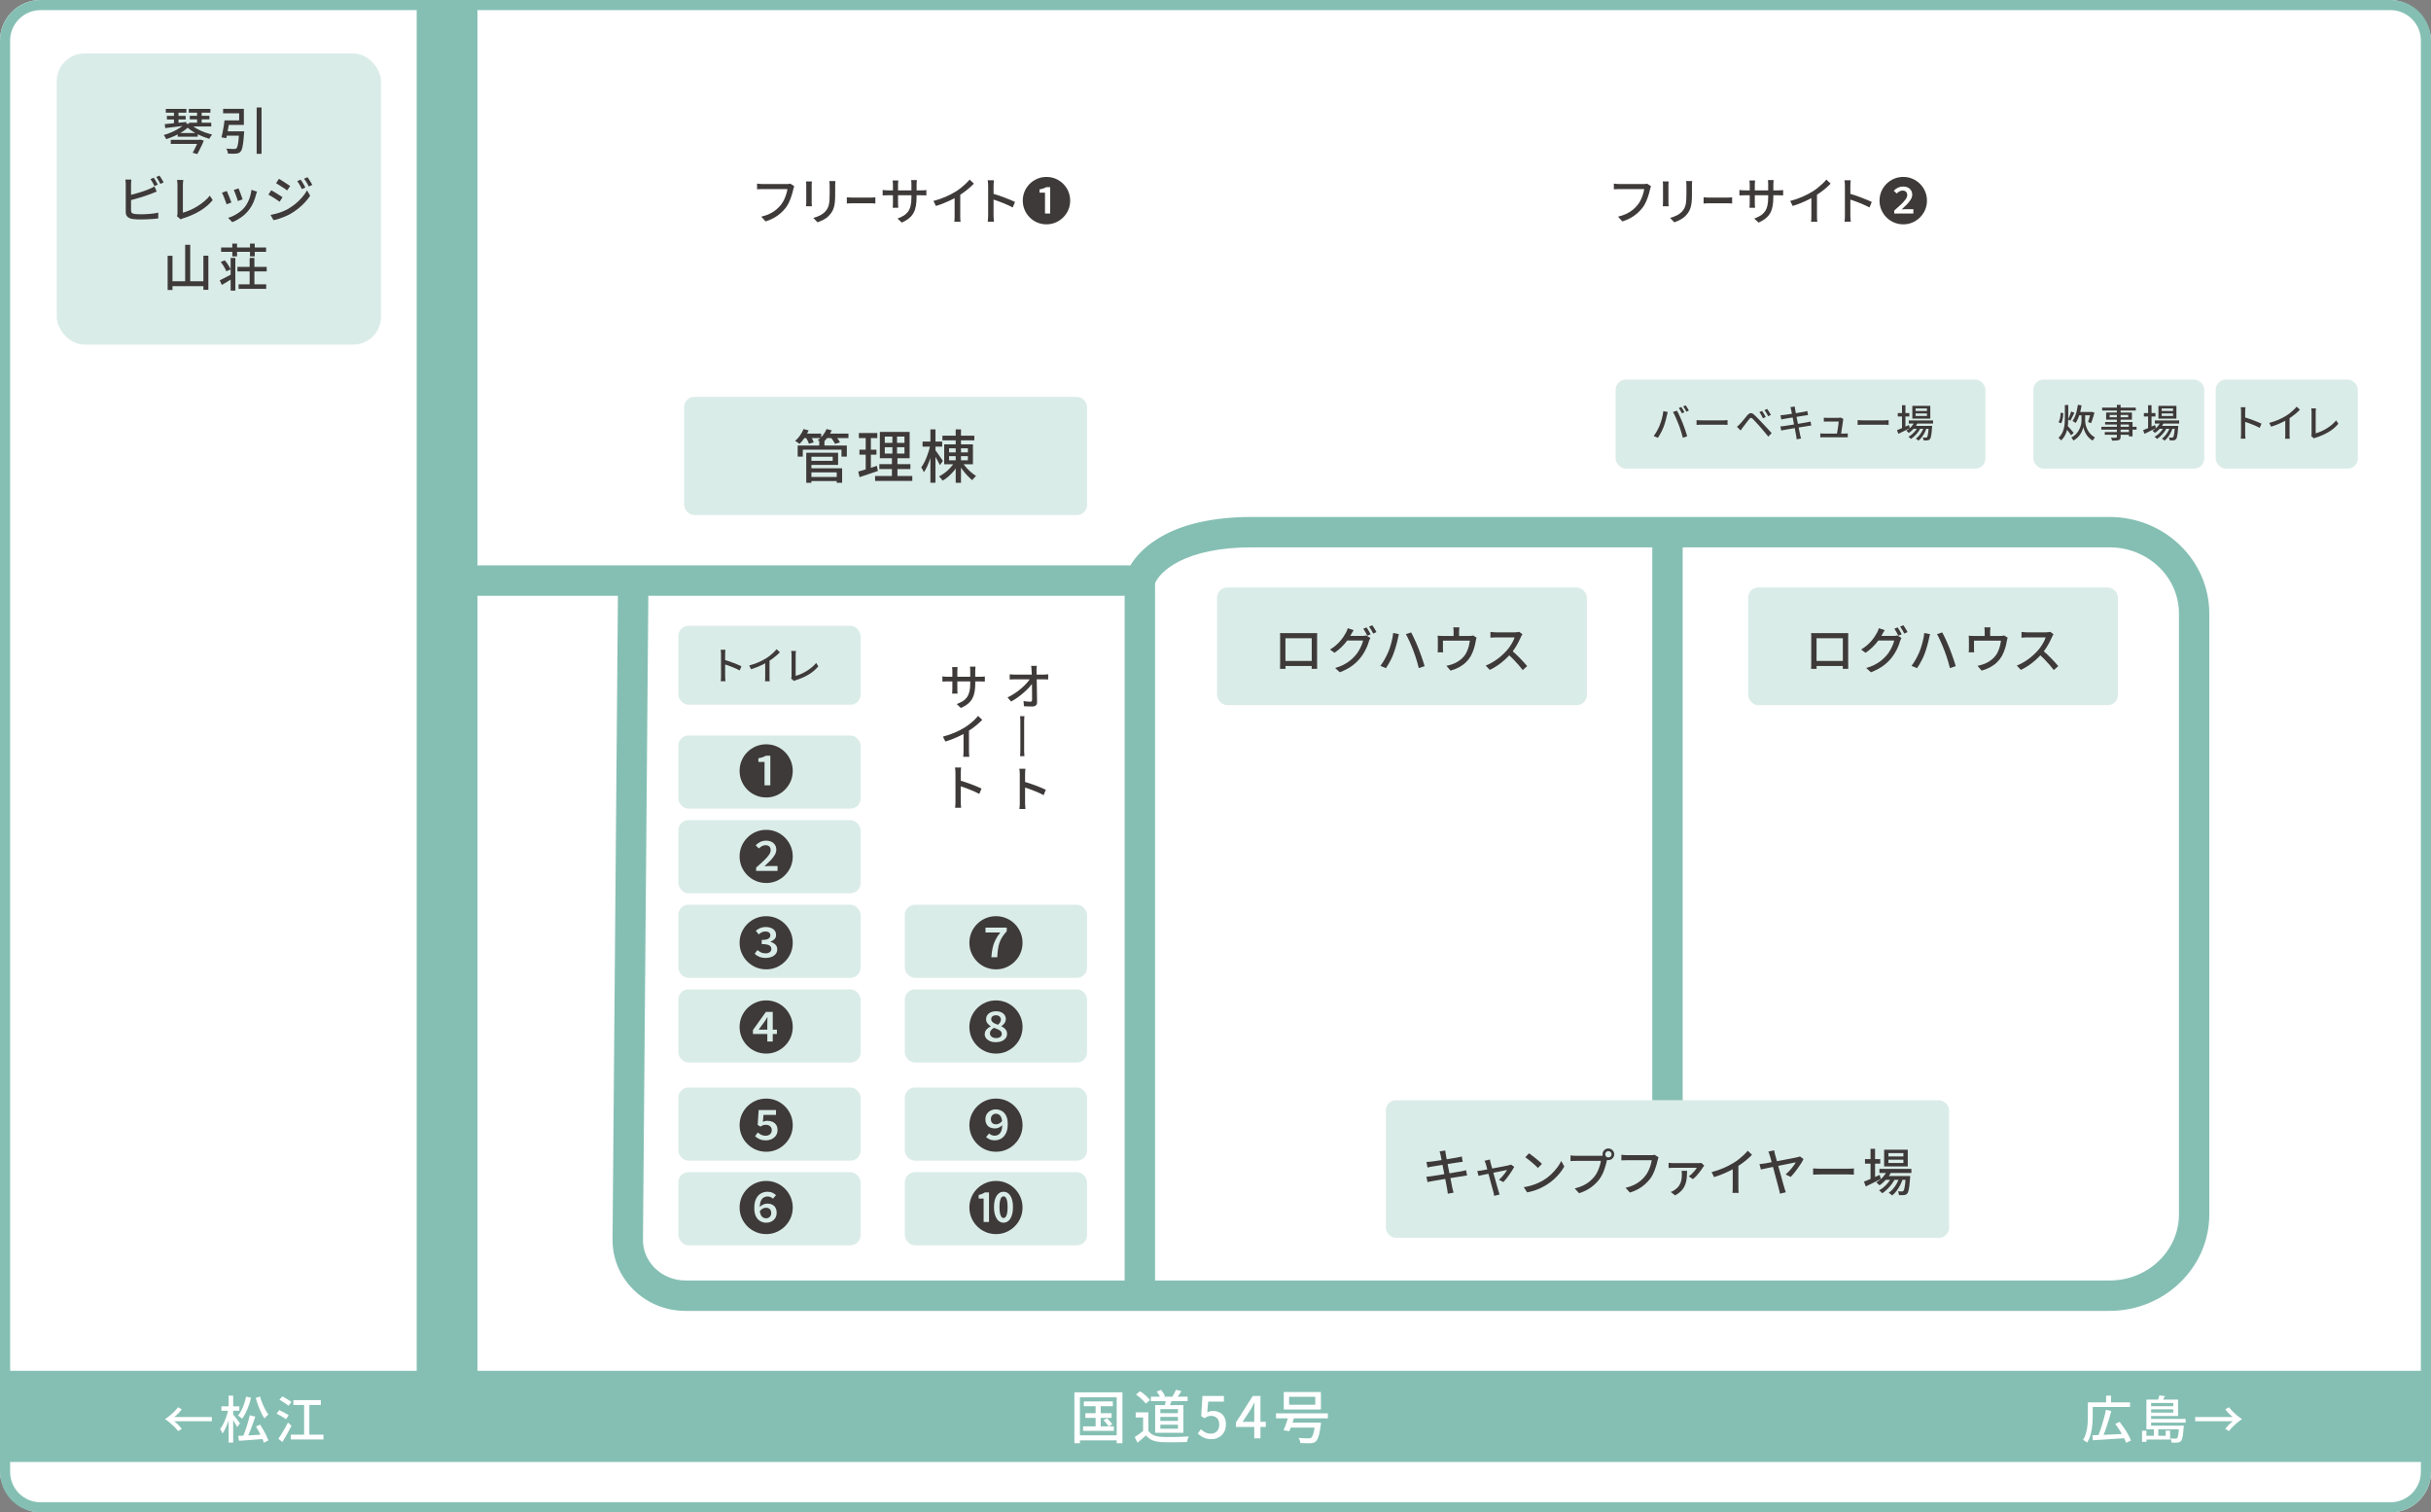 <?xml version="1.0" encoding="UTF-8"?>
<svg id="_レイヤー_2" data-name="レイヤー 2" xmlns="http://www.w3.org/2000/svg" viewBox="0 0 1200 746.6">
  <rect x="0" y="0" width="1200" height="746.6" fill="#808080" stroke="none"/>
  <defs>
    <style>
      .cls-1 {
        fill: #85bfb3;
      }

      .cls-2 {
        fill: #daece8;
      }

      .cls-3 {
        fill: #3e3a39;
      }

      .cls-4 {
        fill: #fff;
      }
    </style>
  </defs>
  <rect class="cls-4" y="0" width="1200" height="746.6" rx="20" ry="20"/>
  <path class="cls-1" d="M1180,5c8.27,0,15,6.73,15,15v706.6c0,8.27-6.73,15-15,15H20c-8.27,0-15-6.73-15-15V20c0-8.27,6.73-15,15-15h1160M1180,0H20C8.95,0,0,8.95,0,20v706.6c0,11.05,8.95,20,20,20h1160c11.05,0,20-8.95,20-20V20C1200,8.95,1191.05,0,1180,0h0Z"/>
  <rect class="cls-2" x="337.7" y="195.89" width="198.91" height="58.38" rx="5" ry="5"/>
  <rect class="cls-2" x="797.51" y="187.38" width="182.54" height="43.96" rx="5" ry="5"/>
  <rect class="cls-2" x="1003.73" y="187.38" width="84.34" height="43.96" rx="5" ry="5"/>
  <rect class="cls-2" x="1093.73" y="187.38" width="70.16" height="43.96" rx="5" ry="5"/>
  <rect class="cls-2" x="684.09" y="543.12" width="278.04" height="67.92" rx="5" ry="5"/>
  <rect class="cls-2" x="334.86" y="308.93" width="89.96" height="38.94" rx="5" ry="5"/>
  <rect class="cls-2" x="334.86" y="363.07" width="89.96" height="36.11" rx="5" ry="5"/>
  <rect class="cls-2" x="334.86" y="404.85" width="89.96" height="36.11" rx="5" ry="5"/>
  <rect class="cls-2" x="334.86" y="446.62" width="89.96" height="36.11" rx="5" ry="5"/>
  <rect class="cls-2" x="334.86" y="488.4" width="89.96" height="36.11" rx="5" ry="5"/>
  <rect class="cls-2" x="334.86" y="536.85" width="89.96" height="36.11" rx="5" ry="5"/>
  <rect class="cls-2" x="334.86" y="578.63" width="89.96" height="36.11" rx="5" ry="5"/>
  <rect class="cls-2" x="446.64" y="446.62" width="89.96" height="36.11" rx="5" ry="5"/>
  <rect class="cls-2" x="446.64" y="488.4" width="89.96" height="36.11" rx="5" ry="5"/>
  <rect class="cls-2" x="446.64" y="536.85" width="89.96" height="36.11" rx="5" ry="5"/>
  <rect class="cls-2" x="446.64" y="578.63" width="89.96" height="36.11" rx="5" ry="5"/>
  <g>
    <rect class="cls-1" x="205.69" y="0" width="30" height="699.2"/>
    <rect class="cls-1" x="0" y="676.7" width="1201.98" height="45"/>
    <rect class="cls-1" x="815.61" y="262.7" width="15" height="280.43"/>
    <rect class="cls-1" x="555.15" y="286.6" width="15" height="353.03"/>
    <path class="cls-1" d="M1041.34,647.13H338.44c-9.9,0-19.13-3.81-26-10.73-6.57-6.62-10.14-15.33-10.07-24.53l2.65-317.77h-84.34v-15h337.28c5.22-8.56,20.13-23.9,59.96-23.9h423.41c27.14,0,49.23,21.37,49.23,47.63v296.66c0,26.26-22.08,47.63-49.23,47.63ZM320.03,294.1l-2.65,317.89c-.04,5.16,1.99,10.08,5.72,13.84,4.03,4.06,9.48,6.29,15.35,6.29h702.9c18.87,0,34.23-14.64,34.23-32.63v-296.66c0-17.99-15.35-32.63-34.23-32.63h-423.41c-33.08,0-45.86,11.98-48.06,18.41-.76,3.42-3.71,5.49-7.23,5.49h-242.62ZM569.89,288.53"/>
  </g>
  <g>
    <path class="cls-3" d="M396.64,211.81l2.53.65c-.55,1.27-1.23,2.49-2.03,3.68-.8,1.18-1.62,2.18-2.46,3-.15-.15-.36-.32-.64-.5-.27-.18-.55-.36-.82-.54-.27-.18-.52-.33-.72-.44.85-.72,1.65-1.6,2.38-2.64.74-1.04,1.32-2.11,1.76-3.21ZM393.75,219.93h24.27v5.48h-2.64v-3.43h-19.1v3.43h-2.53v-5.48ZM396.3,214.05h9.06v2.19h-9.06v-2.19ZM397.64,215.72l2.3-.62c.36.49.71,1.05,1.04,1.66.33.62.57,1.15.72,1.6l-2.41.71c-.13-.44-.35-.97-.67-1.62-.31-.64-.64-1.22-.98-1.73ZM397.98,223.5h2.55v14.85h-2.55v-14.85ZM399.45,223.5h14.25v5.99h-14.25v-1.99h11.58v-2.02h-11.58v-1.99ZM399.57,231.17h16.12v7.15h-2.67v-5.14h-13.46v-2.02ZM399.57,235.45h14.48v2.02h-14.48v-2.02ZM408,211.81l2.56.62c-.51,1.21-1.18,2.37-2,3.48-.82,1.11-1.68,2.03-2.57,2.77-.17-.13-.4-.28-.68-.45-.28-.17-.57-.34-.87-.5-.29-.16-.55-.29-.78-.38.93-.66,1.77-1.49,2.54-2.47.77-.98,1.37-2.01,1.8-3.07ZM404.39,217.8h2.58v3.29h-2.58v-3.29ZM407.54,214.05h11.27v2.19h-11.27v-2.19ZM409.96,215.78l2.36-.68c.43.49.88,1.05,1.32,1.66.44.62.77,1.16.98,1.63l-2.44.74c-.21-.45-.52-1-.94-1.63-.42-.63-.84-1.21-1.28-1.72Z"/>
    <path class="cls-3" d="M423.64,232.79c.79-.21,1.69-.46,2.7-.77,1-.3,2.06-.63,3.18-.99,1.12-.36,2.23-.72,3.35-1.08l.45,2.55c-1.55.53-3.12,1.06-4.71,1.59-1.59.53-3.03,1.01-4.31,1.45l-.65-2.75ZM423.95,213.77h9.11v2.5h-9.11v-2.5ZM424.24,221.97h8.4v2.47h-8.4v-2.47ZM427.33,214.76h2.55v17.51l-2.55.45v-17.97ZM431.96,234.97h18.37v2.44h-18.37v-2.44ZM434.06,229.12h15.33v2.44h-15.33v-2.44ZM434.31,213.23h14.71v12.97h-14.71v-12.97ZM436.75,215.53v3.09h9.71v-3.09h-9.71ZM436.75,220.78v3.12h9.71v-3.12h-9.71ZM440.5,214.28h2.3v10.82h.2v10.99h-2.73v-10.99h.23v-10.82Z"/>
    <path class="cls-3" d="M459.21,219.61l1.62.54c-.23,1.14-.51,2.31-.84,3.53s-.71,2.41-1.12,3.58c-.42,1.16-.86,2.25-1.33,3.26-.47,1.01-.98,1.88-1.5,2.6-.13-.36-.33-.77-.58-1.23-.25-.46-.5-.86-.72-1.18.47-.62.94-1.37,1.39-2.23.45-.86.88-1.79,1.28-2.8s.75-2.02,1.06-3.05c.31-1.03.56-2.04.75-3.02ZM455.4,217.97h9.68v2.5h-9.68v-2.5ZM459.27,211.98h2.5v26.31h-2.5v-26.31ZM461.65,222.14c.17.21.43.56.78,1.05.35.49.73,1.04,1.14,1.63.41.6.79,1.15,1.14,1.65.35.5.59.87.72,1.09l-1.5,2.02c-.17-.4-.41-.88-.71-1.45-.3-.57-.63-1.16-.99-1.79s-.7-1.21-1.02-1.75c-.32-.54-.58-.97-.77-1.29l1.22-1.16ZM471.05,228.36l2.04.77c-.57,1.1-1.27,2.16-2.11,3.18-.84,1.02-1.75,1.96-2.71,2.82-.97.86-1.95,1.58-2.95,2.14-.13-.21-.31-.44-.53-.71-.22-.27-.44-.52-.65-.77-.22-.25-.43-.44-.64-.6.96-.47,1.93-1.07,2.88-1.79.96-.72,1.84-1.52,2.65-2.4s1.49-1.76,2.02-2.65ZM465.2,215.07h15.75v2.3h-15.75v-2.3ZM466.08,219.36h14.19v9.82h-14.19v-9.82ZM468.49,221.32v2.02h9.28v-2.02h-9.28ZM468.49,225.18v2.04h9.28v-2.04h-9.28ZM471.76,211.98h2.61v26.34h-2.61v-26.34ZM475.08,228.33c.51.79,1.14,1.62,1.9,2.47.76.85,1.56,1.64,2.41,2.36.85.72,1.66,1.32,2.41,1.79-.28.25-.61.57-.98.98-.37.41-.67.77-.89,1.09-.76-.59-1.55-1.32-2.38-2.2-.83-.88-1.62-1.82-2.37-2.82-.75-1-1.39-1.98-1.92-2.92l1.82-.74Z"/>
  </g>
  <g>
    <rect class="cls-2" x="862.93" y="290" width="182.54" height="58.1" rx="5" ry="5"/>
    <g>
      <path class="cls-3" d="M894.06,312.51c.52.02.97.03,1.36.04.39,0,.75.01,1.06.01h14.64c.43,0,.84,0,1.24-.02-.02.33-.03.69-.04,1.06,0,.38-.01.74-.01,1.09v12.27c0,.22,0,.5.01.84,0,.34.01.69.01,1.04s0,.65.01.9.01.4.01.45h-2.72c.02-.07.02-.27.02-.6s0-.72.01-1.17c0-.45.01-.87.01-1.25v-12.1h-12.97v12.94c0,.33,0,.64.01.95,0,.31.02.58.02.81,0,.23.01.38.01.42h-2.73s0-.2.01-.45c0-.25.02-.54.03-.88,0-.33.02-.67.02-1.01,0-.34.01-.64.01-.89v-13.35c0-.4-.02-.77-.05-1.1ZM910.69,326.28v2.5h-15.25v-2.5h15.25Z"/>
      <path class="cls-3" d="M930.36,311.06c-.25.37-.5.77-.74,1.2-.24.43-.43.77-.56,1-.52.97-1.17,1.98-1.96,3.05-.79,1.07-1.71,2.11-2.74,3.12-1.03,1.02-2.19,1.96-3.47,2.83l-2.2-1.62c1.08-.65,2.05-1.34,2.9-2.08.85-.73,1.59-1.47,2.21-2.21.62-.74,1.16-1.45,1.61-2.14.45-.68.82-1.3,1.12-1.85.15-.25.32-.6.5-1.05.18-.45.32-.85.42-1.2l2.9.95ZM938.64,314.91c-.13.2-.26.44-.38.73-.12.28-.22.55-.33.8-.22.8-.52,1.68-.92,2.65-.4.97-.89,1.95-1.47,2.96-.58,1.01-1.25,1.97-2,2.89-1.15,1.42-2.52,2.7-4.11,3.85s-3.55,2.17-5.89,3.08l-2.33-2.1c1.62-.47,3.04-1.02,4.26-1.66,1.22-.64,2.31-1.35,3.25-2.12.94-.77,1.78-1.59,2.51-2.44.63-.72,1.2-1.51,1.71-2.39.51-.88.95-1.75,1.32-2.62s.63-1.66.76-2.36h-8.9l.95-2.25h7.62c.35,0,.69-.02,1.03-.06.33-.04.62-.1.85-.19l2.05,1.25ZM936.71,309.71c.22.28.45.63.7,1.05s.49.83.72,1.25c.23.42.43.79.6,1.12l-1.65.7c-.25-.5-.56-1.08-.92-1.75-.37-.67-.72-1.23-1.05-1.7l1.6-.68ZM939.54,308.63c.23.32.48.68.74,1.1.26.42.51.83.75,1.24.24.41.44.76.59,1.06l-1.62.73c-.27-.53-.59-1.12-.96-1.77-.38-.65-.74-1.21-1.09-1.68l1.6-.67Z"/>
      <path class="cls-3" d="M947.46,321.86c.27-.68.53-1.41.79-2.19.26-.78.5-1.57.71-2.39.22-.82.4-1.63.56-2.45.16-.82.28-1.6.36-2.35l2.83.57c-.05.2-.11.43-.17.69-.07.26-.13.52-.19.77-.06.26-.1.48-.14.66-.08.4-.2.91-.35,1.54-.15.62-.32,1.29-.52,2-.2.71-.41,1.42-.64,2.14s-.46,1.38-.71,2c-.28.78-.63,1.59-1.04,2.42-.41.83-.84,1.64-1.29,2.42-.45.78-.9,1.5-1.35,2.15l-2.73-1.15c.78-1.03,1.52-2.17,2.2-3.41s1.24-2.39,1.67-3.44ZM959.79,321.08c-.25-.65-.53-1.34-.83-2.07s-.62-1.47-.95-2.21-.66-1.44-.97-2.09c-.32-.65-.61-1.21-.88-1.67l2.57-.85c.27.47.56,1.02.88,1.68.32.65.64,1.34.98,2.07.33.73.66,1.47.98,2.21.32.74.6,1.43.85,2.06.23.6.49,1.28.76,2.03.28.75.55,1.52.83,2.31.27.79.53,1.56.77,2.3.24.74.45,1.41.61,2.01l-2.88.92c-.22-.92-.47-1.88-.76-2.88-.29-1-.61-2-.94-3-.33-1-.68-1.94-1.03-2.83Z"/>
      <path class="cls-3" d="M991.04,314.76c-.08.22-.17.5-.25.84-.08.34-.14.63-.18.86-.08.55-.2,1.13-.34,1.74-.14.61-.31,1.23-.51,1.86-.2.63-.43,1.27-.69,1.9-.26.63-.55,1.24-.86,1.83-.65,1.15-1.47,2.2-2.45,3.15-.98.95-2.12,1.77-3.4,2.46s-2.67,1.25-4.17,1.66l-2.05-2.38c.48-.08.99-.2,1.53-.35.53-.15,1.02-.31,1.47-.47.77-.27,1.54-.62,2.32-1.08s1.52-.98,2.2-1.6c.68-.62,1.27-1.29,1.77-2.02.43-.67.8-1.4,1.11-2.19.31-.79.56-1.6.76-2.41.2-.82.34-1.58.42-2.3h-13.3v4.1c0,.25,0,.53.02.85.02.32.04.58.08.8h-2.73c.03-.27.06-.57.08-.9.02-.33.03-.63.03-.9v-4.38c0-.27,0-.6-.03-1-.02-.4-.04-.74-.08-1.02.38.03.77.06,1.16.09.39.03.81.04,1.26.04h13.2c.5,0,.89-.02,1.17-.07.28-.05.52-.11.7-.18l1.73,1.08ZM982.54,309.71c-.05.45-.09.83-.11,1.14-.03.31-.04.62-.04.94v3.45h-2.7v-3.45c0-.32,0-.63-.02-.94-.02-.31-.07-.69-.15-1.14h3.03Z"/>
      <path class="cls-3" d="M1013.69,313.08c-.1.12-.23.31-.38.58-.15.27-.27.51-.35.73-.35.8-.78,1.69-1.29,2.67-.51.98-1.08,1.96-1.72,2.94s-1.31,1.86-2.01,2.66c-.92,1.05-1.93,2.08-3.04,3.08s-2.28,1.92-3.51,2.76c-1.23.84-2.51,1.57-3.82,2.19l-2.03-2.12c1.35-.53,2.65-1.19,3.91-1.98,1.26-.78,2.43-1.64,3.51-2.57,1.08-.93,2.03-1.86,2.85-2.77.57-.63,1.12-1.34,1.65-2.11.53-.77,1.01-1.55,1.42-2.34.42-.78.72-1.5.9-2.15h-9.18c-.32,0-.66.01-1.04.04-.38.02-.72.05-1.03.07s-.53.04-.66.04v-2.83c.17.02.42.04.75.06.33.03.68.05,1.05.08.37.02.67.04.92.04h9.28c.47,0,.89-.02,1.28-.08.38-.05.68-.11.9-.17l1.62,1.2ZM1008.26,321.01c.67.55,1.37,1.17,2.1,1.85.73.68,1.45,1.39,2.15,2.11.7.73,1.35,1.42,1.96,2.09.61.67,1.12,1.26,1.54,1.77l-2.2,1.95c-.62-.83-1.33-1.71-2.12-2.62-.8-.92-1.65-1.84-2.55-2.76-.9-.92-1.8-1.79-2.7-2.59l1.82-1.8Z"/>
    </g>
  </g>
  <g>
    <rect class="cls-2" x="600.77" y="290" width="182.54" height="58.1" rx="5" ry="5"/>
    <g>
      <path class="cls-3" d="M631.9,312.51c.52.02.97.03,1.36.04.39,0,.75.01,1.06.01h14.64c.43,0,.84,0,1.24-.02-.02.33-.03.69-.04,1.06s-.01.74-.01,1.09v12.27c0,.22,0,.5.01.84s.01.69.01,1.04,0,.65.01.9c0,.25.01.4.01.45h-2.73c.02-.07.02-.27.02-.6s0-.72.01-1.17c0-.45.01-.87.01-1.25v-12.1h-12.97v12.94c0,.33,0,.64.01.95,0,.31.02.58.03.81,0,.23.01.38.01.42h-2.73s0-.2.01-.45c0-.25.02-.54.02-.88s.02-.67.02-1.01c0-.34.01-.64.01-.89v-13.35c0-.4-.02-.77-.05-1.1ZM648.53,326.28v2.5h-15.25v-2.5h15.25Z"/>
      <path class="cls-3" d="M668.2,311.06c-.25.37-.5.77-.74,1.2-.24.43-.43.77-.56,1-.52.97-1.17,1.98-1.96,3.05-.79,1.07-1.7,2.11-2.74,3.12-1.03,1.02-2.19,1.96-3.47,2.83l-2.2-1.62c1.08-.65,2.05-1.34,2.9-2.08.85-.73,1.59-1.47,2.21-2.21.62-.74,1.16-1.45,1.61-2.14.45-.68.83-1.3,1.12-1.85.15-.25.32-.6.5-1.05.18-.45.33-.85.42-1.2l2.9.95ZM676.48,314.91c-.13.2-.26.44-.38.73-.12.28-.23.55-.33.8-.22.8-.52,1.68-.92,2.65-.4.97-.89,1.95-1.48,2.96s-1.25,1.97-2,2.89c-1.15,1.42-2.52,2.7-4.11,3.85s-3.55,2.17-5.89,3.08l-2.33-2.1c1.62-.47,3.04-1.02,4.26-1.66s2.31-1.35,3.25-2.12c.94-.77,1.78-1.59,2.51-2.44.63-.72,1.2-1.51,1.71-2.39.51-.88.95-1.75,1.32-2.62s.63-1.66.76-2.36h-8.9l.95-2.25h7.62c.35,0,.69-.02,1.03-.06.33-.04.62-.1.85-.19l2.05,1.25ZM674.55,309.71c.22.28.45.63.7,1.05s.49.83.73,1.25c.23.42.43.79.6,1.12l-1.65.7c-.25-.5-.56-1.08-.92-1.75-.37-.67-.72-1.23-1.05-1.7l1.6-.68ZM677.38,308.63c.23.32.48.68.74,1.1s.51.83.75,1.24c.24.41.44.76.59,1.06l-1.62.73c-.27-.53-.59-1.12-.96-1.77-.38-.65-.74-1.21-1.09-1.68l1.6-.67Z"/>
      <path class="cls-3" d="M685.3,321.86c.27-.68.53-1.41.79-2.19.26-.78.5-1.57.71-2.39.22-.82.4-1.63.56-2.45.16-.82.28-1.6.36-2.35l2.82.57c-.05.2-.11.43-.17.69-.07.26-.13.52-.19.77-.06.26-.1.48-.14.66-.08.4-.2.91-.35,1.54s-.33,1.29-.53,2c-.2.71-.41,1.42-.64,2.14-.23.72-.46,1.38-.71,2-.28.78-.63,1.59-1.04,2.42-.41.83-.84,1.64-1.29,2.42-.45.78-.9,1.5-1.35,2.15l-2.73-1.15c.78-1.03,1.52-2.17,2.2-3.41s1.24-2.39,1.67-3.44ZM697.63,321.08c-.25-.65-.52-1.34-.83-2.07-.3-.73-.62-1.47-.95-2.21-.33-.74-.66-1.44-.98-2.09-.32-.65-.61-1.21-.88-1.67l2.58-.85c.27.47.56,1.02.88,1.68.32.65.64,1.34.97,2.07.33.73.66,1.47.98,2.21.32.74.6,1.43.85,2.06.23.6.49,1.28.76,2.03s.55,1.52.83,2.31c.27.79.53,1.56.77,2.3.24.74.45,1.41.61,2.01l-2.88.92c-.22-.92-.47-1.88-.76-2.88-.29-1-.6-2-.94-3-.33-1-.67-1.94-1.03-2.83Z"/>
      <path class="cls-3" d="M728.88,314.76c-.08.22-.17.5-.25.84-.08.34-.14.63-.17.86-.08.55-.2,1.13-.34,1.74s-.31,1.23-.51,1.86c-.2.63-.43,1.27-.69,1.9-.26.63-.55,1.24-.86,1.83-.65,1.15-1.47,2.2-2.45,3.15-.98.95-2.12,1.77-3.4,2.46s-2.68,1.25-4.18,1.66l-2.05-2.38c.48-.08.99-.2,1.52-.35.53-.15,1.02-.31,1.48-.47.77-.27,1.54-.62,2.32-1.08s1.52-.98,2.2-1.6c.68-.62,1.27-1.29,1.77-2.02.43-.67.8-1.4,1.11-2.19.31-.79.56-1.6.76-2.41.2-.82.34-1.58.43-2.3h-13.3v4.1c0,.25,0,.53.03.85.02.32.04.58.08.8h-2.73c.03-.27.06-.57.08-.9.02-.33.02-.63.02-.9v-4.38c0-.27,0-.6-.02-1-.02-.4-.04-.74-.08-1.02.38.03.77.06,1.16.09.39.03.81.04,1.26.04h13.2c.5,0,.89-.02,1.18-.07.28-.05.52-.11.7-.18l1.73,1.08ZM720.38,309.71c-.05.45-.09.83-.11,1.14-.03.31-.04.62-.04.94v3.45h-2.7v-3.45c0-.32,0-.63-.02-.94-.02-.31-.07-.69-.15-1.14h3.02Z"/>
      <path class="cls-3" d="M751.53,313.08c-.1.12-.23.31-.38.58s-.27.51-.35.73c-.35.8-.78,1.69-1.29,2.67-.51.98-1.08,1.96-1.72,2.94-.64.98-1.31,1.86-2.01,2.66-.92,1.05-1.93,2.08-3.04,3.08-1.11,1-2.28,1.92-3.51,2.76-1.23.84-2.51,1.57-3.83,2.19l-2.02-2.12c1.35-.53,2.65-1.19,3.91-1.98,1.26-.78,2.43-1.64,3.51-2.57,1.08-.93,2.03-1.86,2.85-2.77.57-.63,1.12-1.34,1.65-2.11s1.01-1.55,1.43-2.34c.42-.78.72-1.5.9-2.15h-9.18c-.32,0-.66.01-1.04.04-.38.02-.72.05-1.03.07s-.53.04-.66.04v-2.83c.17.02.42.04.75.06.33.03.68.05,1.05.08s.67.04.92.04h9.28c.47,0,.89-.02,1.28-.08.38-.05.68-.11.9-.17l1.62,1.2ZM746.1,321.01c.67.55,1.37,1.17,2.1,1.85s1.45,1.39,2.15,2.11c.7.73,1.35,1.42,1.96,2.09.61.67,1.12,1.26,1.54,1.77l-2.2,1.95c-.62-.83-1.33-1.71-2.12-2.62-.8-.92-1.65-1.84-2.55-2.76-.9-.92-1.8-1.79-2.7-2.59l1.83-1.8Z"/>
    </g>
  </g>
  <g>
    <path class="cls-3" d="M819.22,210.07c.2-.52.4-1.07.6-1.65.2-.58.38-1.19.54-1.81.16-.63.31-1.25.43-1.87.12-.62.21-1.22.28-1.79l2.15.44c-.04.16-.08.35-.13.54s-.1.39-.14.58c-.04.19-.08.35-.12.49-.06.3-.15.69-.26,1.17-.11.48-.24.98-.39,1.52-.15.54-.31,1.08-.48,1.63-.17.55-.35,1.06-.54,1.53-.23.6-.49,1.21-.8,1.83-.3.63-.63,1.24-.97,1.83-.34.6-.68,1.14-1.03,1.63l-2.07-.87c.59-.79,1.15-1.65,1.67-2.59.52-.94.94-1.81,1.27-2.61ZM828.59,209.48c-.19-.49-.4-1.02-.64-1.58-.23-.56-.48-1.12-.72-1.68-.25-.56-.49-1.09-.73-1.59-.24-.49-.46-.92-.67-1.27l1.96-.65c.19.35.41.78.66,1.27.25.49.5,1.02.75,1.59.25.56.5,1.12.74,1.68.24.56.46,1.08.65,1.56.18.46.37.97.58,1.54.21.57.42,1.16.63,1.76s.4,1.18.58,1.75.33,1.07.46,1.53l-2.17.7c-.17-.7-.36-1.42-.59-2.19-.23-.76-.47-1.52-.71-2.28-.25-.76-.5-1.48-.77-2.15ZM829.95,200.91c.17.22.34.48.52.8.18.32.36.63.54.95.18.32.33.6.46.85l-1.24.53c-.19-.38-.43-.82-.71-1.33-.29-.51-.55-.94-.81-1.29l1.23-.51ZM832.1,200.09c.16.24.34.52.54.84.2.32.39.63.58.94.19.31.34.58.46.81l-1.24.55c-.2-.41-.45-.86-.73-1.35-.29-.49-.56-.92-.83-1.27l1.22-.51Z"/>
    <path class="cls-3" d="M837.44,207.39c.21.01.48.03.79.05.31.02.65.03,1.01.05.36.01.71.02,1.04.02h10.34c.46,0,.87-.02,1.24-.05.37-.03.67-.05.89-.07v2.36c-.22-.01-.52-.03-.91-.06s-.8-.04-1.22-.04h-10.34c-.52,0-1.04,0-1.56.03-.52.02-.94.04-1.27.07v-2.36Z"/>
    <path class="cls-3" d="M857.39,210.68c.27-.22.51-.42.72-.63.21-.2.46-.44.72-.7.23-.23.49-.51.78-.85.29-.34.6-.72.94-1.12.34-.41.67-.82,1.02-1.23s.67-.81.97-1.18c.53-.62,1.07-.97,1.61-1.04.54-.07,1.15.23,1.83.88.41.37.84.79,1.29,1.25.46.47.91.94,1.36,1.41.45.47.86.9,1.23,1.29.43.46.92.97,1.45,1.55.54.58,1.09,1.17,1.65,1.77s1.09,1.17,1.57,1.7l-1.65,1.75c-.43-.54-.89-1.11-1.39-1.69-.49-.58-.98-1.15-1.45-1.71-.48-.56-.91-1.06-1.3-1.52-.28-.32-.59-.66-.92-1.03-.33-.37-.67-.73-1.01-1.1-.34-.37-.65-.7-.94-1.01-.29-.3-.53-.55-.72-.74-.34-.33-.63-.48-.86-.47-.23.02-.49.22-.8.6-.22.25-.46.56-.73.91-.27.35-.55.73-.85,1.11-.29.39-.58.76-.85,1.12-.28.36-.52.67-.72.92-.2.27-.41.54-.61.84-.2.29-.38.54-.53.76l-1.8-1.84ZM869.82,202.85c.16.24.36.54.58.9.22.36.44.73.67,1.11s.4.72.54,1.01l-1.37.61c-.17-.37-.34-.72-.53-1.07-.19-.35-.39-.69-.59-1.04-.2-.34-.41-.66-.63-.95l1.33-.57ZM872.31,201.86c.18.23.38.52.61.87.23.35.46.72.68,1.09.23.37.41.71.55,1l-1.35.65c-.17-.37-.35-.73-.55-1.07-.2-.35-.41-.68-.62-1.01-.21-.32-.43-.63-.66-.92l1.33-.61Z"/>
    <path class="cls-3" d="M878.84,210.51c.24-.01.54-.04.88-.08s.66-.08.92-.11c.34-.05.8-.12,1.38-.21.58-.09,1.23-.19,1.95-.3.72-.11,1.47-.23,2.24-.36s1.52-.25,2.25-.38c.73-.13,1.4-.24,2-.34.61-.1,1.1-.18,1.46-.25.37-.08.7-.15,1-.21.3-.06.56-.13.79-.21l.4,2c-.22.01-.48.05-.81.1s-.67.12-1.04.18c-.42.06-.93.14-1.55.24s-1.29.2-2.02.32c-.73.12-1.48.24-2.24.36-.76.12-1.49.24-2.19.36-.7.12-1.33.23-1.89.32-.56.09-1,.17-1.33.24-.38.06-.72.12-1.02.18-.3.06-.55.12-.75.18l-.44-2.03ZM878.88,204.98c.25-.02.52-.05.8-.07.28-.02.56-.04.86-.07.28-.04.68-.09,1.2-.16.52-.07,1.1-.15,1.76-.26.65-.1,1.33-.21,2.03-.31.7-.11,1.38-.22,2.04-.33.66-.11,1.25-.22,1.78-.3.53-.09.93-.16,1.23-.21.29-.06.58-.13.85-.19.28-.06.51-.12.7-.17l.36,2c-.17.01-.39.04-.68.09-.29.04-.57.09-.84.12-.33.05-.77.12-1.32.2-.55.08-1.16.18-1.82.29-.67.11-1.35.22-2.05.33s-1.37.22-2.01.32c-.64.1-1.21.19-1.71.28-.5.08-.88.15-1.13.2-.28.05-.54.1-.8.15-.25.05-.53.11-.84.19l-.4-2.09ZM884.16,202.37c-.05-.25-.11-.49-.17-.71-.06-.22-.13-.44-.21-.66l2.13-.34c.03.18.05.4.09.66.03.26.07.5.12.71.03.15.08.46.16.93.08.47.19,1.05.32,1.75s.28,1.44.44,2.24c.16.8.32,1.61.48,2.42.16.82.32,1.59.46,2.31.14.72.26,1.35.37,1.87.11.53.18.9.22,1.13.06.27.14.56.23.87.09.32.18.62.27.91l-2.19.4c-.05-.34-.09-.67-.12-.98-.03-.31-.08-.6-.14-.88-.04-.2-.1-.56-.2-1.07-.1-.51-.21-1.12-.34-1.83-.13-.71-.28-1.47-.45-2.27-.17-.8-.32-1.61-.47-2.41-.15-.8-.3-1.55-.44-2.25s-.26-1.29-.35-1.79c-.09-.49-.16-.83-.2-1.01Z"/>
    <path class="cls-3" d="M898.53,213.94c.25.03.53.05.82.07.29.02.59.03.89.03h10.2c.22,0,.49,0,.82-.02.33-.01.61-.03.84-.06v1.94c-.13-.01-.29-.02-.48-.03s-.4,0-.6,0h-10.77c-.3,0-.58,0-.84,0-.25,0-.54.02-.87.03v-1.96ZM909.94,206.82c-.03.1-.05.22-.08.34-.03.13-.05.24-.08.34-.03.27-.07.64-.14,1.13-.07.49-.15,1.02-.24,1.61-.09.58-.18,1.16-.27,1.74-.09.58-.17,1.11-.24,1.59s-.13.85-.18,1.12h-2.03c.04-.23.09-.56.16-1,.07-.44.15-.92.24-1.45.09-.53.17-1.07.25-1.62.08-.54.14-1.04.2-1.49.06-.45.09-.79.09-1.04h-5.64c-.28,0-.57,0-.86.02s-.57.03-.83.04v-1.98c.16.01.34.03.54.05s.4.03.6.04.38,0,.53,0h5.4c.11,0,.25,0,.4-.02s.3-.03.44-.06c.14-.03.24-.05.3-.08l1.44.7Z"/>
    <path class="cls-3" d="M916.96,207.39c.22.01.48.03.79.05.31.02.65.03,1.01.05s.71.02,1.04.02h10.34c.46,0,.87-.02,1.24-.05.37-.03.67-.05.89-.07v2.36c-.22-.01-.52-.03-.91-.06-.39-.03-.8-.04-1.22-.04h-10.34c-.52,0-1.04,0-1.56.03s-.94.04-1.27.07v-2.36Z"/>
    <path class="cls-3" d="M936.41,212.35c.48-.19,1.05-.42,1.69-.69.65-.27,1.33-.57,2.05-.89.72-.32,1.44-.64,2.17-.96l.4,1.56c-.96.48-1.94.97-2.93,1.46-.99.49-1.89.94-2.7,1.33l-.68-1.81ZM936.79,203.89h5.72v1.71h-5.72v-1.71ZM938.88,200.02h1.69v11.74h-1.69v-11.74ZM945.15,208.13l1.56.4c-.48,1.08-1.12,2.06-1.93,2.96-.8.9-1.66,1.65-2.56,2.24-.08-.1-.19-.22-.34-.36-.15-.14-.3-.28-.46-.42-.15-.14-.29-.25-.42-.32.89-.51,1.7-1.15,2.43-1.94.73-.79,1.3-1.64,1.71-2.56ZM946.84,210.56l1.2.7c-.33.68-.75,1.37-1.26,2.05-.51.68-1.08,1.32-1.69,1.91-.61.59-1.23,1.08-1.83,1.47-.14-.18-.32-.37-.54-.57-.22-.2-.44-.37-.66-.51.63-.33,1.26-.77,1.87-1.31.61-.54,1.17-1.14,1.68-1.8s.92-1.3,1.24-1.95ZM942.21,207.56h11.99v1.54h-11.99v-1.54ZM943.97,200.36h8.87v6.29h-8.87v-6.29ZM944.32,210.24h8.08v1.44h-8.08v-1.44ZM945.59,201.63v1.25h5.6v-1.25h-5.6ZM945.59,204.1v1.25h5.6v-1.25h-5.6ZM949.77,210.54l1.24.67c-.24.79-.57,1.58-.98,2.38-.41.8-.88,1.55-1.4,2.24-.52.69-1.07,1.26-1.65,1.7-.15-.16-.35-.34-.59-.53-.24-.19-.48-.35-.7-.48.6-.39,1.16-.91,1.7-1.56s1.01-1.35,1.43-2.13c.41-.77.73-1.54.96-2.3ZM952.09,210.24h1.67c-.01.34-.03.57-.04.68-.09,1.27-.19,2.3-.29,3.11-.11.8-.22,1.42-.35,1.86-.13.44-.28.75-.46.94-.18.19-.36.32-.54.4-.18.08-.4.13-.64.15-.22.01-.49.02-.83.03-.34,0-.69,0-1.07,0-.01-.23-.05-.48-.12-.76s-.17-.51-.29-.68c.33.02.63.04.9.05.27,0,.48,0,.62,0,.13,0,.23-.01.32-.04.09-.03.16-.08.23-.17.13-.13.24-.38.34-.75.1-.37.2-.93.29-1.66.09-.73.18-1.7.26-2.89v-.27Z"/>
  </g>
  <g>
    <path class="cls-3" d="M355.91,333.86v-10.98c0-.3-.01-.66-.04-1.05s-.07-.76-.13-1.07h2.34c-.03.3-.05.65-.08,1.04-.03.39-.05.75-.05,1.08v10.98c0,.2,0,.45.02.74.01.29.03.59.06.88s.05.57.08.81h-2.34c.05-.33.09-.73.11-1.19s.04-.88.04-1.24ZM357.51,325.71c.62.18,1.32.4,2.09.66.77.26,1.55.54,2.34.84.79.3,1.53.59,2.24.88.71.29,1.31.56,1.8.8l-.85,2.07c-.53-.29-1.13-.59-1.8-.88-.67-.3-1.35-.59-2.04-.86-.7-.28-1.37-.53-2.02-.76s-1.24-.42-1.76-.59v-2.15Z"/>
    <path class="cls-3" d="M369.8,328.52c1.67-.44,3.21-.97,4.61-1.59s2.62-1.25,3.68-1.91c.67-.41,1.33-.86,1.97-1.37.64-.51,1.25-1.03,1.81-1.58.57-.54,1.07-1.07,1.5-1.58l1.6,1.52c-.56.57-1.16,1.13-1.81,1.69-.65.56-1.33,1.09-2.04,1.61-.72.51-1.45,1-2.19,1.45-.7.43-1.49.86-2.38,1.3s-1.82.85-2.81,1.25c-.99.4-1.99.76-3,1.07l-.93-1.88ZM377.74,326.01l2.11-.55v8.61c0,.25,0,.53,0,.83,0,.3.02.57.04.83.02.25.05.45.08.59h-2.36c.01-.14.03-.34.06-.59.03-.25.04-.53.05-.83,0-.3,0-.57,0-.83v-8.06Z"/>
    <path class="cls-3" d="M390.51,334.94c.09-.19.15-.36.17-.52.03-.16.04-.34.04-.54v-10.62c0-.2,0-.43-.03-.67-.02-.25-.04-.48-.06-.7-.02-.22-.05-.4-.08-.54h2.36c-.04.28-.07.59-.1.93-.03.34-.05.67-.05.97v10.39c.85-.23,1.74-.54,2.67-.95.93-.41,1.85-.89,2.76-1.45s1.77-1.18,2.58-1.85c.8-.67,1.5-1.38,2.1-2.13l1.08,1.67c-1.27,1.55-2.85,2.89-4.76,4.04-1.91,1.15-4.01,2.07-6.32,2.78-.11.04-.26.09-.43.15-.17.06-.35.15-.52.25l-1.41-1.2Z"/>
  </g>
  <path class="cls-3" d="M378.2,393.66c-1.81,0-3.51-.34-5.1-1.01s-2.99-1.62-4.19-2.83c-1.21-1.21-2.15-2.62-2.82-4.21-.67-1.59-1.01-3.28-1.01-5.07s.34-3.51,1.01-5.1c.67-1.59,1.62-2.99,2.83-4.19,1.21-1.21,2.62-2.14,4.21-2.82,1.59-.67,3.28-1.01,5.07-1.01s3.51.34,5.1,1.01c1.59.67,2.99,1.62,4.19,2.83,1.21,1.22,2.14,2.62,2.82,4.21.67,1.59,1.01,3.28,1.01,5.08s-.34,3.54-1.02,5.12c-.68,1.58-1.63,2.97-2.85,4.18-1.22,1.21-2.61,2.15-4.19,2.82-1.58.67-3.27,1.01-5.06,1.01ZM377.39,387.68h2.86v-14.61h-2.19c-.49.28-1.02.52-1.61.73-.59.21-1.29.37-2.09.5v1.82h3.03v11.55Z"/>
  <path class="cls-3" d="M378.2,435.89c-1.81,0-3.51-.34-5.09-1.01-1.58-.67-2.98-1.62-4.19-2.83-1.22-1.21-2.16-2.61-2.83-4.19-.67-1.58-1.01-3.28-1.01-5.09s.34-3.51,1.01-5.09c.67-1.58,1.62-2.98,2.83-4.19,1.21-1.21,2.61-2.16,4.19-2.83,1.58-.67,3.28-1.01,5.09-1.01s3.51.34,5.09,1.01c1.58.67,2.98,1.62,4.19,2.83,1.21,1.22,2.16,2.61,2.83,4.19.67,1.58,1.01,3.28,1.01,5.09s-.34,3.54-1.02,5.12c-.68,1.58-1.63,2.97-2.85,4.18-1.22,1.21-2.61,2.15-4.18,2.82-1.57.67-3.26,1.01-5.08,1.01ZM373.24,429.92h10.57v-2.41h-3.64c-.47,0-.95.01-1.44.04-.5.03-.96.06-1.39.1,1.07-.97,2.04-1.92,2.93-2.83.89-.92,1.6-1.82,2.13-2.72.53-.9.8-1.79.8-2.66,0-1.33-.46-2.4-1.37-3.22-.92-.82-2.14-1.23-3.67-1.23-1.01,0-1.94.2-2.79.59s-1.64.96-2.37,1.71l1.6,1.54c.43-.41.92-.78,1.46-1.11.54-.33,1.14-.49,1.79-.49.86,0,1.5.22,1.93.66s.64,1.04.64,1.81-.29,1.51-.87,2.34c-.58.83-1.41,1.76-2.48,2.79-1.08,1.03-2.35,2.18-3.83,3.45v1.65Z"/>
  <path class="cls-3" d="M378.2,478.52c-1.81,0-3.51-.34-5.09-1.01-1.58-.67-2.98-1.62-4.19-2.83-1.22-1.21-2.16-2.61-2.83-4.19-.67-1.58-1.01-3.28-1.01-5.09s.34-3.51,1.01-5.09c.67-1.58,1.62-2.98,2.83-4.19,1.21-1.21,2.61-2.16,4.19-2.83,1.58-.67,3.28-1.01,5.09-1.01s3.51.34,5.09,1.01c1.58.67,2.98,1.62,4.19,2.83s2.16,2.61,2.83,4.19c.67,1.58,1.01,3.28,1.01,5.09s-.34,3.54-1.02,5.12c-.68,1.58-1.63,2.97-2.85,4.18-1.22,1.21-2.61,2.14-4.18,2.82-1.57.67-3.26,1.01-5.08,1.01ZM377.98,472.89c1.05,0,2-.17,2.86-.5.86-.34,1.55-.82,2.06-1.46.51-.63.77-1.39.77-2.27,0-.99-.32-1.79-.97-2.41-.64-.62-1.44-1.05-2.4-1.29v-.08c.84-.32,1.51-.75,2.02-1.29s.76-1.21.76-2.02c0-1.27-.48-2.25-1.44-2.93-.96-.68-2.2-1.02-3.71-1.02-.97,0-1.86.17-2.65.5-.79.34-1.53.79-2.2,1.37l1.46,1.77c.49-.47,1-.82,1.56-1.07.55-.24,1.14-.36,1.75-.36.77,0,1.36.17,1.78.5.42.34.63.81.63,1.43,0,.65-.31,1.19-.94,1.61-.63.42-1.73.63-3.32.63v2.05c1.23,0,2.2.1,2.89.29.69.2,1.18.47,1.46.83.28.36.42.79.42,1.29,0,.65-.27,1.18-.8,1.57s-1.21.59-2.03.59c-.9,0-1.67-.16-2.33-.49s-1.22-.71-1.71-1.14l-1.35,1.79c.54.62,1.28,1.12,2.21,1.51s2.01.59,3.22.59Z"/>
  <path class="cls-3" d="M378.2,520.1c-1.81,0-3.51-.34-5.1-1.01s-2.99-1.62-4.19-2.83c-1.21-1.21-2.15-2.62-2.82-4.21-.67-1.59-1.01-3.28-1.01-5.08s.34-3.51,1.01-5.1c.67-1.59,1.62-2.99,2.83-4.19,1.21-1.21,2.62-2.14,4.21-2.82,1.59-.67,3.28-1.01,5.07-1.01s3.51.34,5.1,1.01c1.59.67,2.99,1.62,4.19,2.83s2.14,2.62,2.82,4.21c.67,1.59,1.01,3.28,1.01,5.08s-.34,3.54-1.02,5.12c-.68,1.58-1.63,2.97-2.85,4.18-1.22,1.21-2.61,2.14-4.19,2.82-1.58.67-3.27,1.01-5.06,1.01ZM378.76,514.13h2.69v-3.7h2.05v-2.13h-2.05v-8.78h-3.39l-6.39,8.97v1.94h7.09v3.7ZM374.5,508.3l2.97-4.07c.32-.5.56-.89.73-1.15.17-.26.36-.58.56-.95h.11c-.02.45-.04.96-.07,1.54-.03.58-.04,1.08-.04,1.51v3.11h-4.26Z"/>
  <path class="cls-3" d="M378.2,568.56c-1.81,0-3.51-.34-5.09-1.01-1.58-.67-2.98-1.62-4.19-2.83-1.22-1.21-2.16-2.61-2.83-4.19-.67-1.58-1.01-3.28-1.01-5.09s.34-3.51,1.01-5.09c.67-1.58,1.62-2.98,2.83-4.19,1.21-1.21,2.61-2.16,4.19-2.83,1.58-.67,3.28-1.01,5.09-1.01s3.51.34,5.09,1.01c1.58.67,2.98,1.62,4.19,2.83s2.16,2.61,2.83,4.19c.67,1.58,1.01,3.28,1.01,5.09s-.34,3.54-1.02,5.12c-.68,1.58-1.63,2.97-2.85,4.18-1.22,1.21-2.61,2.14-4.18,2.82-1.57.67-3.26,1.01-5.08,1.01ZM378.12,562.92c.99,0,1.92-.2,2.79-.6.87-.4,1.57-.98,2.1-1.74.53-.76.8-1.67.8-2.73s-.23-1.91-.69-2.58-1.07-1.17-1.84-1.5c-.77-.33-1.61-.49-2.52-.49-.41,0-.79.05-1.15.14-.36.09-.7.21-1.04.36l.31-3.42h6.17v-2.38h-8.55l-.5,7.32,1.37.84c.47-.3.89-.52,1.26-.67.38-.15.83-.22,1.38-.22.86,0,1.56.24,2.12.71s.83,1.13.83,1.95c0,.56-.13,1.05-.39,1.46s-.62.73-1.07.95c-.45.22-.97.34-1.57.34-.86,0-1.6-.17-2.23-.5-.63-.34-1.17-.71-1.64-1.12l-1.32,1.85c.58.56,1.3,1.04,2.17,1.44.87.4,1.94.6,3.21.6Z"/>
  <path class="cls-3" d="M378.2,609.21c-1.81,0-3.51-.34-5.09-1.01-1.58-.67-2.98-1.62-4.19-2.83-1.22-1.21-2.16-2.61-2.83-4.19-.67-1.58-1.01-3.28-1.01-5.09s.34-3.51,1.01-5.09c.67-1.58,1.62-2.98,2.83-4.19s2.61-2.16,4.19-2.83c1.58-.67,3.28-1.01,5.09-1.01s3.51.34,5.09,1.01c1.58.67,2.98,1.62,4.19,2.83,1.21,1.22,2.16,2.61,2.83,4.19.67,1.58,1.01,3.28,1.01,5.09s-.34,3.54-1.02,5.12c-.68,1.58-1.63,2.97-2.85,4.18-1.22,1.21-2.61,2.15-4.18,2.82-1.57.67-3.26,1.01-5.08,1.01ZM378.23,603.58c.93,0,1.79-.2,2.57-.59.78-.39,1.4-.95,1.87-1.68.47-.73.7-1.59.7-2.58,0-1.05-.2-1.9-.59-2.57-.39-.66-.93-1.16-1.63-1.5-.69-.34-1.49-.5-2.38-.5-.67,0-1.35.15-2.03.46s-1.26.72-1.72,1.25c.04-1.31.23-2.34.59-3.1.36-.76.82-1.3,1.39-1.64.57-.34,1.2-.5,1.89-.5.5,0,1,.1,1.47.31s.87.47,1.19.79l1.51-1.74c-.47-.47-1.06-.86-1.77-1.19-.71-.33-1.55-.49-2.52-.49-1.12,0-2.17.28-3.15.83-.98.55-1.78,1.42-2.38,2.61-.61,1.19-.91,2.73-.91,4.64,0,1.66.27,3.02.81,4.08.54,1.06,1.26,1.84,2.16,2.36.9.51,1.88.77,2.94.77ZM378.26,601.42c-.86,0-1.57-.28-2.12-.84-.55-.56-.91-1.47-1.08-2.72.49-.6.99-1.02,1.51-1.28s1.02-.38,1.49-.38c.84,0,1.49.23,1.95.7.46.47.69,1.1.69,1.91s-.24,1.42-.73,1.89c-.49.48-1.06.71-1.71.71Z"/>
  <path class="cls-3" d="M491.63,478.52c-1.81,0-3.51-.34-5.1-1.01-1.59-.67-2.99-1.62-4.19-2.83-1.21-1.21-2.14-2.62-2.82-4.21s-1.01-3.28-1.01-5.08.34-3.51,1.01-5.1,1.62-2.99,2.83-4.19c1.21-1.21,2.62-2.14,4.21-2.82,1.59-.67,3.28-1.01,5.07-1.01s3.51.34,5.1,1.01c1.59.67,2.99,1.62,4.19,2.83,1.21,1.21,2.14,2.62,2.82,4.21.67,1.59,1.01,3.28,1.01,5.08s-.34,3.54-1.02,5.12c-.68,1.58-1.63,2.97-2.85,4.18-1.21,1.21-2.61,2.14-4.19,2.82s-3.27,1.01-5.06,1.01ZM489.35,472.55h2.92c.07-1.42.19-2.7.34-3.83.15-1.13.38-2.19.7-3.17.32-.98.77-1.94,1.36-2.89s1.35-1.94,2.29-2.99v-1.74h-10.49v2.38h7.32c-1.03,1.29-1.85,2.55-2.45,3.77-.61,1.22-1.06,2.51-1.36,3.87-.3,1.36-.5,2.88-.62,4.58Z"/>
  <path class="cls-3" d="M491.63,520.1c-1.81,0-3.51-.34-5.09-1.01-1.58-.67-2.98-1.62-4.19-2.83-1.21-1.21-2.16-2.61-2.83-4.19-.67-1.58-1.01-3.28-1.01-5.09s.34-3.51,1.01-5.09c.67-1.58,1.62-2.98,2.83-4.19s2.61-2.16,4.19-2.83c1.58-.67,3.28-1.01,5.09-1.01s3.51.34,5.09,1.01,2.98,1.62,4.19,2.83c1.21,1.21,2.16,2.61,2.83,4.19.67,1.58,1.01,3.28,1.01,5.09s-.34,3.54-1.02,5.12c-.68,1.58-1.63,2.97-2.85,4.18-1.21,1.21-2.61,2.14-4.18,2.82-1.57.67-3.26,1.01-5.07,1.01ZM491.6,514.47c1.1,0,2.07-.18,2.9-.53.83-.35,1.48-.84,1.93-1.46.46-.62.69-1.31.69-2.07,0-.65-.13-1.21-.39-1.68-.26-.47-.6-.87-1.02-1.22-.42-.35-.89-.64-1.42-.88v-.08c.37-.24.72-.53,1.05-.86s.6-.71.83-1.16c.22-.45.34-.93.34-1.43,0-1.14-.44-2.07-1.32-2.8-.88-.73-2.07-1.09-3.56-1.09-.92,0-1.74.16-2.48.48-.74.32-1.32.77-1.75,1.36s-.64,1.29-.64,2.12c0,.77.22,1.43.67,1.99.45.56.99,1.05,1.62,1.46v.08c-.5.24-.99.54-1.44.9-.46.36-.83.77-1.11,1.25s-.42,1.04-.42,1.7c0,.75.24,1.42.72,2.02.48.6,1.13,1.07,1.96,1.42.83.35,1.78.52,2.85.52ZM491.71,512.45c-.86,0-1.58-.21-2.17-.65-.59-.43-.88-1-.88-1.71,0-.6.2-1.12.59-1.57.39-.45.85-.83,1.37-1.15.75.26,1.42.52,2,.79s1.05.56,1.39.9c.34.34.5.76.5,1.26,0,.69-.26,1.22-.78,1.58-.52.36-1.2.55-2.02.55ZM492.64,505.86c-.62-.19-1.18-.4-1.68-.65-.5-.24-.91-.53-1.22-.87-.31-.34-.46-.74-.46-1.21,0-.62.22-1.1.66-1.44.44-.35.99-.52,1.64-.52.77,0,1.38.21,1.82.62.45.41.67.92.67,1.54,0,.45-.13.89-.38,1.33-.25.44-.6.84-1.05,1.19Z"/>
  <path class="cls-3" d="M491.63,568.56c-1.81,0-3.51-.34-5.09-1.01-1.58-.67-2.98-1.62-4.19-2.83-1.21-1.21-2.16-2.61-2.83-4.19-.67-1.58-1.01-3.28-1.01-5.09s.34-3.51,1.01-5.09c.67-1.58,1.62-2.98,2.83-4.19s2.61-2.16,4.19-2.83c1.58-.67,3.28-1.01,5.09-1.01s3.51.34,5.09,1.01,2.98,1.62,4.19,2.83c1.21,1.21,2.16,2.61,2.83,4.19.67,1.58,1.01,3.28,1.01,5.09s-.34,3.54-1.02,5.12c-.68,1.58-1.63,2.97-2.85,4.18-1.21,1.21-2.61,2.14-4.18,2.82-1.57.67-3.26,1.01-5.07,1.01ZM491.06,562.92c1.12,0,2.16-.28,3.13-.84.96-.56,1.75-1.43,2.35-2.62.61-1.19.91-2.72.91-4.61,0-1.66-.27-3.03-.81-4.09s-1.26-1.85-2.16-2.35c-.9-.5-1.88-.76-2.94-.76-.92,0-1.76.2-2.54.59-.78.39-1.4.95-1.87,1.67s-.7,1.57-.7,2.57.21,1.88.62,2.57.97,1.19,1.68,1.51c.71.33,1.51.49,2.41.49.63,0,1.28-.14,1.92-.43.65-.29,1.21-.7,1.7-1.22-.04,1.29-.23,2.32-.59,3.08-.35.77-.81,1.32-1.36,1.65-.55.34-1.16.5-1.84.5-.52,0-1.03-.11-1.51-.32-.49-.21-.89-.47-1.21-.77l-1.51,1.74c.47.45,1.06.84,1.78,1.16.72.33,1.56.49,2.54.49ZM491.71,555.04c-.8,0-1.43-.22-1.89-.66-.46-.44-.69-1.09-.69-1.95s.24-1.49.73-1.95c.49-.46,1.05-.69,1.68-.69.84,0,1.54.29,2.09.87.55.58.89,1.5,1.02,2.75-.45.56-.93.97-1.46,1.23s-1.02.39-1.49.39Z"/>
  <path class="cls-3" d="M491.63,609.21c-1.81,0-3.51-.34-5.1-1.01-1.59-.67-2.99-1.62-4.19-2.83-1.21-1.21-2.14-2.62-2.82-4.21-.67-1.59-1.01-3.28-1.01-5.07s.34-3.51,1.01-5.1c.67-1.59,1.62-2.99,2.83-4.19,1.21-1.21,2.62-2.14,4.21-2.82,1.59-.67,3.28-1.01,5.07-1.01s3.51.34,5.1,1.01c1.59.67,2.99,1.62,4.19,2.83,1.21,1.22,2.14,2.62,2.82,4.21s1.01,3.28,1.01,5.08-.34,3.54-1.02,5.12c-.68,1.58-1.63,2.97-2.85,4.18-1.21,1.21-2.61,2.15-4.19,2.82s-3.27,1.01-5.06,1.01ZM485.54,603.24h2.66v-14.61h-2.02c-.43.28-.88.52-1.36.73-.48.21-1.05.37-1.72.5v1.82h2.44v11.55ZM495.38,603.58c.93,0,1.75-.31,2.45-.92.7-.62,1.24-1.5,1.62-2.66.38-1.16.58-2.53.58-4.12,0-2.39-.42-4.25-1.28-5.58-.85-1.33-1.98-1.99-3.38-1.99s-2.54.66-3.41,1.99c-.87,1.33-1.3,3.19-1.3,5.58,0,1.59.2,2.96.6,4.12.4,1.16.95,2.05,1.65,2.66s1.52.92,2.45.92ZM495.38,601.28c-.39,0-.74-.19-1.04-.56-.3-.37-.54-.96-.71-1.75-.18-.79-.27-1.83-.27-3.1s.09-2.32.27-3.1c.18-.78.42-1.34.71-1.68.3-.35.65-.52,1.04-.52s.74.17,1.04.52c.3.35.53.91.7,1.68.17.78.25,1.81.25,3.1s-.08,2.3-.25,3.1c-.17.79-.4,1.38-.7,1.75-.3.37-.65.56-1.04.56Z"/>
  <g>
    <path class="cls-3" d="M1019.27,199.94h1.67v6.46c0,.98-.04,1.95-.11,2.94s-.23,1.95-.47,2.9c-.24.95-.6,1.86-1.06,2.74s-1.1,1.69-1.9,2.45c-.09-.13-.21-.28-.36-.45-.15-.17-.31-.33-.47-.47-.16-.15-.31-.26-.45-.35.71-.68,1.28-1.41,1.7-2.19.42-.77.74-1.58.94-2.42.2-.84.34-1.7.41-2.57.07-.87.1-1.73.1-2.59v-6.44ZM1017.18,203.76l1.31.17c0,.6-.04,1.2-.12,1.82-.08.62-.2,1.21-.36,1.77-.16.56-.36,1.04-.62,1.46l-1.27-.59c.24-.35.44-.79.59-1.29.15-.51.27-1.05.34-1.63.08-.58.12-1.15.13-1.71ZM1020.5,210.14c.15.14.37.37.67.69.29.32.6.68.93,1.06.33.39.63.74.91,1.06.28.32.48.55.61.69l-1.24,1.27c-.18-.25-.39-.56-.65-.92-.25-.36-.53-.73-.83-1.11-.3-.38-.58-.74-.86-1.07-.27-.34-.5-.61-.69-.83l1.14-.86ZM1022.38,203.1l1.58.67c-.33.66-.67,1.35-1.01,2.06-.34.72-.66,1.32-.95,1.81l-1.16-.57c.19-.35.38-.76.57-1.23.19-.46.37-.94.54-1.42.17-.49.31-.93.43-1.32ZM1028.39,204.37h.89v3.31c0,.33.04.76.12,1.28.08.53.23,1.1.43,1.72s.48,1.25.84,1.89.82,1.25,1.39,1.82c.57.58,1.25,1.09,2.05,1.53-.1.13-.22.28-.36.48-.14.19-.28.38-.41.58s-.25.36-.35.5c-.76-.42-1.42-.93-1.98-1.53-.56-.6-1.02-1.23-1.38-1.88s-.64-1.27-.85-1.84c-.2-.58-.34-1.05-.4-1.43-.06.39-.2.88-.42,1.45-.21.58-.51,1.18-.89,1.81-.38.63-.86,1.25-1.45,1.85s-1.3,1.12-2.12,1.57c-.06-.13-.16-.29-.29-.48-.13-.19-.26-.38-.39-.56-.13-.18-.26-.33-.37-.45.85-.44,1.56-.96,2.15-1.54.58-.58,1.06-1.2,1.44-1.84.38-.65.67-1.28.88-1.9s.35-1.2.44-1.73c.08-.53.12-.97.12-1.31v-3.31h.89ZM1025.71,199.83l1.79.27c-.17,1.13-.39,2.23-.67,3.31s-.6,2.07-.97,2.98-.79,1.72-1.27,2.41c-.1-.09-.25-.2-.45-.32-.2-.13-.4-.25-.6-.38-.2-.13-.38-.22-.53-.27.47-.63.88-1.37,1.24-2.21s.65-1.76.88-2.75c.23-.99.43-2,.58-3.04ZM1025.86,203.36h6.65v1.67h-7.14l.49-1.67ZM1031.98,203.36h.29l.3-.08,1.29.44c-.15.6-.32,1.21-.51,1.84-.19.63-.38,1.24-.58,1.81-.2.58-.4,1.09-.6,1.53l-1.46-.61c.15-.41.31-.87.47-1.4.16-.53.31-1.07.46-1.63.15-.56.26-1.1.35-1.61v-.3Z"/>
    <path class="cls-3" d="M1037.28,210.68h17.38v1.41h-17.38v-1.41ZM1037.66,201.21h16.61v1.44h-16.61v-1.44ZM1038.97,213.28h12.84v1.33h-12.84v-1.33ZM1039.12,208.32h13.55v7.12h-1.8v-5.87h-11.74v-1.25ZM1039.64,203.65h12.73v3.53h-12.73v-3.53ZM1041.36,204.82v1.16h9.18v-1.16h-9.18ZM1044.96,199.83h1.82v15.79c0,.48-.07.84-.21,1.08-.14.24-.37.42-.7.55-.33.11-.75.19-1.27.22s-1.18.05-2,.05c-.04-.22-.12-.46-.24-.74-.12-.28-.24-.52-.37-.72.35.01.7.02,1.04.03s.65,0,.91,0c.27,0,.45,0,.55,0,.18-.01.3-.05.36-.11.06-.06.09-.18.09-.36v-15.77Z"/>
    <path class="cls-3" d="M1057.89,212.35c.48-.19,1.05-.42,1.69-.69.65-.27,1.33-.57,2.05-.89.72-.32,1.44-.64,2.17-.96l.4,1.56c-.96.48-1.94.97-2.93,1.46-.99.49-1.89.94-2.7,1.33l-.68-1.81ZM1058.27,203.89h5.72v1.71h-5.72v-1.71ZM1060.36,200.02h1.69v11.74h-1.69v-11.74ZM1066.63,208.13l1.56.4c-.48,1.08-1.12,2.06-1.93,2.96-.8.9-1.66,1.65-2.56,2.24-.08-.1-.19-.22-.34-.36-.15-.14-.3-.28-.46-.42-.15-.14-.29-.25-.42-.32.89-.51,1.7-1.15,2.43-1.94.73-.79,1.3-1.64,1.71-2.56ZM1068.33,210.56l1.2.7c-.33.68-.75,1.37-1.26,2.05-.51.68-1.08,1.32-1.69,1.91-.61.59-1.23,1.08-1.83,1.47-.14-.18-.32-.37-.54-.57-.22-.2-.44-.37-.66-.51.63-.33,1.26-.77,1.87-1.31.61-.54,1.17-1.14,1.68-1.8s.92-1.3,1.24-1.95ZM1063.69,207.56h11.99v1.54h-11.99v-1.54ZM1065.46,200.36h8.87v6.29h-8.87v-6.29ZM1065.8,210.24h8.08v1.44h-8.08v-1.44ZM1067.07,201.63v1.25h5.6v-1.25h-5.6ZM1067.07,204.1v1.25h5.6v-1.25h-5.6ZM1071.25,210.54l1.24.67c-.24.79-.57,1.58-.98,2.38-.41.8-.88,1.55-1.4,2.24-.52.69-1.07,1.26-1.65,1.7-.15-.16-.35-.34-.59-.53-.24-.19-.48-.35-.7-.48.6-.39,1.16-.91,1.7-1.56s1.01-1.35,1.43-2.13c.41-.77.73-1.54.96-2.3ZM1073.57,210.24h1.67c-.01.34-.03.57-.04.68-.09,1.27-.19,2.3-.29,3.11-.11.8-.22,1.42-.35,1.86-.13.44-.28.75-.46.94-.18.19-.36.32-.54.4-.18.08-.4.13-.64.15-.22.01-.49.02-.83.03-.34,0-.69,0-1.07,0-.01-.23-.05-.48-.12-.76s-.17-.51-.29-.68c.33.02.63.04.9.05.27,0,.48,0,.62,0,.13,0,.23-.01.32-.04.09-.03.16-.08.23-.17.13-.13.24-.38.34-.75.1-.37.2-.93.29-1.66.09-.73.18-1.7.26-2.89v-.27Z"/>
  </g>
  <g>
    <path class="cls-3" d="M1106.24,214.12v-10.98c0-.3-.01-.66-.04-1.05s-.07-.76-.13-1.07h2.34c-.03.3-.05.65-.09,1.04-.03.39-.05.75-.05,1.08v10.98c0,.2,0,.45.02.74s.03.59.06.88.05.57.08.81h-2.34c.05-.33.09-.73.11-1.19s.04-.88.04-1.24ZM1107.84,205.96c.62.18,1.32.4,2.09.66.77.26,1.55.54,2.34.84.79.3,1.53.59,2.24.88s1.31.56,1.81.8l-.86,2.07c-.53-.29-1.13-.59-1.8-.88-.67-.3-1.35-.59-2.04-.86-.7-.28-1.37-.53-2.02-.76s-1.24-.42-1.76-.59v-2.15Z"/>
    <path class="cls-3" d="M1120.13,208.78c1.67-.44,3.21-.97,4.61-1.59,1.4-.61,2.62-1.25,3.68-1.91.67-.41,1.33-.86,1.97-1.37.64-.51,1.24-1.03,1.81-1.58s1.07-1.07,1.5-1.58l1.6,1.52c-.56.57-1.16,1.13-1.8,1.69-.65.56-1.33,1.09-2.04,1.61-.71.51-1.45,1-2.19,1.45-.7.43-1.49.86-2.38,1.3s-1.82.85-2.81,1.25c-.99.4-1.99.76-3,1.07l-.93-1.88ZM1128.08,206.27l2.11-.55v8.61c0,.25,0,.53,0,.83,0,.3.02.57.04.83.02.25.05.45.09.59h-2.36c.01-.14.03-.34.06-.59.02-.25.04-.53.05-.83,0-.3,0-.57,0-.83v-8.06Z"/>
    <path class="cls-3" d="M1140.84,215.2c.09-.19.14-.36.17-.52.02-.16.04-.34.04-.54v-10.62c0-.2,0-.43-.03-.67-.02-.25-.04-.48-.06-.7-.02-.22-.05-.4-.09-.54h2.36c-.04.28-.07.59-.1.93-.03.34-.05.67-.05.97v10.39c.85-.23,1.74-.54,2.67-.95s1.85-.89,2.76-1.45,1.77-1.18,2.57-1.85,1.5-1.38,2.1-2.13l1.08,1.67c-1.27,1.55-2.85,2.89-4.76,4.04s-4.01,2.07-6.32,2.78c-.11.04-.26.09-.43.15-.17.06-.34.15-.52.25l-1.41-1.2Z"/>
  </g>
  <g>
    <path class="cls-3" d="M704.1,580.89c.32-.02.7-.05,1.16-.1.46-.05.86-.1,1.21-.15.45-.07,1.05-.16,1.81-.28.76-.12,1.61-.25,2.56-.4.95-.15,1.93-.31,2.95-.47,1.02-.17,2-.33,2.96-.5.96-.17,1.84-.32,2.64-.45.8-.13,1.44-.24,1.93-.33.48-.1.92-.19,1.31-.27.39-.08.74-.17,1.04-.28l.53,2.62c-.28.02-.64.06-1.06.14-.43.08-.88.15-1.36.24-.55.08-1.23.19-2.04.31s-1.7.27-2.66.42c-.97.16-1.95.32-2.95.48s-1.96.32-2.89.47c-.92.16-1.75.3-2.49.42s-1.32.23-1.75.31c-.5.08-.95.16-1.34.24-.39.07-.72.15-.99.24l-.58-2.67ZM704.15,573.62c.33-.03.68-.06,1.05-.09.37-.02.74-.05,1.12-.09.37-.05.89-.12,1.57-.21.68-.09,1.45-.2,2.31-.34.86-.13,1.75-.27,2.68-.41.92-.14,1.82-.29,2.69-.44.87-.15,1.65-.28,2.34-.4.69-.12,1.23-.21,1.61-.28.38-.08.76-.17,1.12-.25.37-.08.68-.16.93-.22l.47,2.62c-.22.02-.52.05-.9.11-.38.06-.75.11-1.1.16-.43.07-1.01.15-1.74.26-.73.11-1.53.23-2.4.38s-1.77.29-2.7.44c-.92.15-1.81.29-2.65.42-.84.13-1.59.25-2.25.36-.66.11-1.15.2-1.49.26-.37.07-.72.13-1.05.2-.33.07-.7.15-1.1.25l-.53-2.75ZM711.1,570.19c-.07-.33-.14-.65-.22-.94-.08-.29-.17-.58-.28-.86l2.8-.45c.03.23.07.52.11.86.04.34.1.65.16.94.03.2.1.61.21,1.22.11.62.25,1.38.42,2.3.17.92.37,1.9.58,2.95.21,1.05.42,2.11.64,3.19.22,1.08.42,2.09.6,3.04.18.95.35,1.77.49,2.46.14.69.24,1.19.29,1.49.08.35.18.73.3,1.15.12.42.23.82.35,1.2l-2.88.53c-.07-.45-.12-.88-.16-1.29-.04-.41-.1-.8-.19-1.16-.05-.27-.14-.74-.26-1.41-.12-.67-.28-1.48-.45-2.41s-.37-1.93-.59-2.99-.42-2.12-.62-3.17c-.2-1.06-.39-2.05-.57-2.96-.18-.92-.34-1.7-.46-2.35-.12-.65-.21-1.09-.26-1.33Z"/>
    <path class="cls-3" d="M747.45,576.02c-.27.53-.61,1.14-1.04,1.81-.42.67-.89,1.37-1.39,2.07-.5.71-1,1.38-1.5,2.01-.5.63-.97,1.17-1.42,1.62l-2.17-1.1c.48-.43.98-.94,1.5-1.51s1-1.17,1.46-1.78c.46-.61.81-1.14,1.06-1.59-.17.03-.52.1-1.05.21-.53.11-1.18.24-1.94.39-.76.15-1.58.32-2.47.5-.89.18-1.79.37-2.69.55-.9.18-1.75.36-2.56.53-.81.17-1.51.31-2.1.44s-1.03.22-1.31.29l-.6-2.4c.37-.03.72-.07,1.06-.11.34-.04.71-.1,1.11-.16.18-.03.53-.1,1.05-.19.52-.09,1.14-.21,1.88-.35s1.53-.29,2.38-.45c.85-.16,1.7-.32,2.55-.47.85-.16,1.65-.31,2.41-.46.76-.15,1.41-.28,1.95-.39.54-.11.93-.19,1.16-.24.18-.05.38-.1.58-.16s.37-.12.5-.19l1.6,1.12ZM735.45,572.39c.03.25.09.52.16.81.08.29.15.6.21.91.12.42.28,1,.48,1.74.2.74.43,1.58.69,2.5.26.92.52,1.87.79,2.84s.53,1.9.78,2.79.47,1.67.66,2.35c.19.67.34,1.17.44,1.49.05.15.11.34.17.56.07.22.14.45.21.69s.15.43.21.6l-2.7.67c-.03-.3-.08-.62-.15-.97s-.15-.68-.25-1c-.1-.33-.24-.85-.42-1.54s-.4-1.49-.65-2.4-.5-1.85-.76-2.84c-.26-.98-.51-1.93-.76-2.85-.25-.92-.48-1.74-.67-2.46-.2-.72-.35-1.27-.45-1.64-.08-.32-.18-.61-.3-.88-.12-.27-.23-.51-.35-.73l2.67-.65Z"/>
    <path class="cls-3" d="M752.15,586.04c1.4-.22,2.69-.5,3.88-.86,1.18-.36,2.27-.77,3.26-1.22.99-.46,1.89-.93,2.69-1.41,1.33-.82,2.56-1.76,3.69-2.83,1.12-1.07,2.11-2.17,2.96-3.3.85-1.13,1.53-2.23,2.03-3.3l1.52,2.72c-.6,1.08-1.34,2.17-2.21,3.25-.88,1.08-1.86,2.12-2.96,3.11-1.1.99-2.3,1.89-3.6,2.69-.83.52-1.75,1.02-2.74,1.5-.99.48-2.06.92-3.2,1.3-1.14.38-2.35.69-3.64.92l-1.67-2.58ZM754.73,569.32c.45.3.97.67,1.55,1.11.58.44,1.18.91,1.79,1.41s1.19.98,1.74,1.45c.55.47.99.88,1.33,1.25l-1.97,2.03c-.32-.33-.73-.74-1.25-1.21-.52-.47-1.07-.97-1.66-1.47s-1.18-.99-1.76-1.45c-.58-.46-1.11-.85-1.58-1.16l1.83-1.95Z"/>
    <path class="cls-3" d="M793.6,571.64c-.1.2-.19.42-.26.67s-.14.51-.19.77c-.15.63-.33,1.34-.54,2.12-.21.78-.47,1.59-.77,2.43-.31.83-.67,1.65-1.08,2.44-.41.79-.86,1.52-1.36,2.19-.77.97-1.63,1.88-2.59,2.74s-2.05,1.62-3.26,2.3-2.57,1.25-4.07,1.74l-2.15-2.35c1.63-.42,3.05-.92,4.25-1.5s2.25-1.25,3.14-2.01c.89-.76,1.69-1.57,2.39-2.44.57-.73,1.06-1.55,1.49-2.45.42-.9.77-1.8,1.05-2.71s.47-1.75.59-2.51h-12.3c-.53,0-1.03,0-1.5.02-.47.02-.87.04-1.2.08v-2.8c.25.02.53.04.84.08s.63.06.96.08c.33.02.63.02.9.02h12.12c.22,0,.47,0,.76-.02s.57-.06.84-.12l1.95,1.25ZM791.05,569.82c0-.53.13-1.02.39-1.45s.6-.78,1.04-1.04c.43-.26.92-.39,1.45-.39s1.02.13,1.45.39c.43.26.78.6,1.05,1.04s.4.92.4,1.45-.13,1.02-.4,1.45-.62.78-1.05,1.04c-.43.26-.92.39-1.45.39s-1.02-.13-1.45-.39c-.43-.26-.78-.6-1.04-1.04s-.39-.92-.39-1.45ZM792.38,569.82c0,.43.15.8.45,1.1s.67.45,1.1.45.8-.15,1.11-.45c.31-.3.46-.67.46-1.1s-.15-.8-.46-1.11c-.31-.31-.68-.46-1.11-.46s-.8.15-1.1.46-.45.68-.45,1.11Z"/>
    <path class="cls-3" d="M818.7,571.32c-.08.2-.16.43-.24.69-.07.26-.15.51-.21.76-.13.63-.31,1.34-.53,2.12s-.48,1.59-.79,2.42c-.31.83-.66,1.65-1.06,2.44-.4.79-.85,1.52-1.35,2.19-.77.98-1.63,1.9-2.59,2.75-.96.85-2.05,1.61-3.26,2.29s-2.58,1.25-4.1,1.74l-2.15-2.35c1.65-.4,3.08-.9,4.28-1.49,1.2-.59,2.25-1.27,3.14-2.03.89-.76,1.68-1.57,2.36-2.44.58-.73,1.08-1.55,1.5-2.45.42-.9.77-1.8,1.05-2.71.28-.91.47-1.75.58-2.51h-12.28c-.53,0-1.04,0-1.51.03-.47.02-.87.04-1.19.07v-2.8c.23.03.51.06.83.09.32.02.64.05.97.08.33.02.63.04.9.04h12.12c.22,0,.47-.01.76-.04.29-.03.57-.07.84-.14l1.93,1.25Z"/>
    <path class="cls-3" d="M841.28,575.39c-.1.1-.21.23-.34.4-.12.17-.22.3-.29.4-.2.32-.48.73-.83,1.24-.35.51-.75,1.05-1.21,1.64-.46.58-.94,1.14-1.45,1.66-.51.53-1.02.97-1.54,1.34l-2.02-1.38c.55-.35,1.09-.78,1.61-1.29.52-.51,1-1.03,1.42-1.56.42-.53.75-.98.96-1.35h-11.45c-.4,0-.81,0-1.23.03-.42.02-.83.04-1.25.07v-2.57c.38.05.79.09,1.23.12.43.03.85.05,1.25.05h12.02c.15,0,.33,0,.54-.01.21,0,.42-.03.62-.05.21-.03.37-.05.49-.06l1.45,1.33ZM832.8,577.97c-.03,1.02-.08,1.99-.14,2.91-.06.92-.19,1.81-.4,2.66-.21.85-.52,1.66-.94,2.44-.42.78-.98,1.5-1.7,2.19-.72.68-1.63,1.33-2.75,1.95l-2.15-1.72c.3-.1.6-.23.91-.38.31-.15.63-.34.96-.58,1.03-.7,1.81-1.45,2.32-2.26s.86-1.67,1.04-2.6c.17-.93.26-1.92.26-2.99,0-.27-.02-.54-.05-.82s-.07-.55-.12-.8h2.75Z"/>
    <path class="cls-3" d="M844.88,578.62c2.2-.58,4.22-1.28,6.06-2.09,1.84-.81,3.45-1.65,4.84-2.51.88-.53,1.75-1.13,2.59-1.8.84-.67,1.64-1.36,2.39-2.07s1.41-1.41,1.98-2.08l2.1,2c-.73.75-1.52,1.49-2.38,2.22-.85.73-1.75,1.44-2.69,2.11-.94.68-1.9,1.31-2.89,1.91-.92.57-1.96,1.14-3.12,1.71-1.17.58-2.4,1.12-3.7,1.65-1.3.53-2.62,1-3.95,1.41l-1.23-2.47ZM855.33,575.32l2.78-.73v11.33c0,.33,0,.7.01,1.09,0,.39.02.75.05,1.09.02.33.06.59.11.78h-3.1c.02-.18.04-.44.07-.78.03-.33.05-.7.06-1.09,0-.39.01-.75.01-1.09v-10.6Z"/>
    <path class="cls-3" d="M890.25,572.14c-.28.63-.67,1.35-1.17,2.14-.5.79-1.05,1.6-1.64,2.43-.59.82-1.19,1.61-1.8,2.36-.61.75-1.17,1.39-1.69,1.92l-2.53-1.2c.48-.42.97-.88,1.47-1.4s.98-1.06,1.45-1.62.88-1.11,1.25-1.62.66-.97.88-1.35c-.22.03-.65.11-1.29.24s-1.43.28-2.36.48c-.93.19-1.95.4-3.04.61s-2.19.44-3.29.66c-1.1.23-2.14.44-3.12.64s-1.84.38-2.56.54c-.73.16-1.25.28-1.59.36l-.7-2.67c.47-.05.91-.1,1.33-.15s.86-.11,1.33-.17c.2-.03.61-.11,1.24-.23.62-.12,1.38-.26,2.26-.42.88-.17,1.83-.35,2.85-.54s2.04-.38,3.06-.58c1.03-.19,1.99-.38,2.9-.55s1.69-.33,2.34-.46c.65-.13,1.11-.23,1.38-.3.22-.03.44-.09.67-.16.23-.08.43-.15.6-.24l1.78,1.3ZM875.78,567.87c.03.28.09.6.16.94s.16.7.26,1.09c.2.68.43,1.5.7,2.46.27.96.55,1.99.86,3.1.31,1.11.62,2.23.94,3.36.32,1.13.61,2.21.89,3.22.28,1.02.52,1.91.74,2.69.22.78.38,1.35.5,1.71.07.18.14.4.21.66.08.26.16.52.25.79.09.27.17.49.24.67l-2.92.7c-.05-.32-.12-.68-.2-1.09-.08-.41-.18-.8-.3-1.16-.08-.33-.21-.83-.39-1.49-.17-.66-.38-1.44-.62-2.34-.24-.9-.5-1.85-.77-2.86-.28-1.01-.55-2.02-.81-3.03-.27-1.01-.53-1.96-.78-2.86-.25-.9-.47-1.69-.66-2.38-.19-.68-.34-1.19-.44-1.53-.15-.52-.28-.92-.4-1.22s-.23-.57-.35-.8l2.9-.65Z"/>
    <path class="cls-3" d="M895,576.79c.28.02.63.04,1.04.06.41.03.85.05,1.33.06.48.02.93.03,1.36.03h13.6c.6,0,1.14-.02,1.62-.06s.88-.07,1.17-.09v3.1c-.28-.02-.68-.04-1.2-.08s-1.05-.05-1.6-.05h-13.6c-.68,0-1.37.01-2.05.04s-1.24.05-1.67.09v-3.1Z"/>
    <path class="cls-3" d="M920.1,583.32c.63-.25,1.38-.55,2.23-.91.85-.36,1.75-.75,2.7-1.17.95-.42,1.9-.85,2.85-1.26l.52,2.05c-1.27.63-2.55,1.27-3.85,1.92-1.3.65-2.48,1.23-3.55,1.75l-.9-2.38ZM920.6,572.19h7.53v2.25h-7.53v-2.25ZM923.35,567.09h2.23v15.45h-2.23v-15.45ZM931.6,577.77l2.05.52c-.63,1.42-1.48,2.72-2.54,3.9s-2.18,2.17-3.36,2.95c-.1-.13-.25-.29-.45-.48-.2-.18-.4-.37-.6-.55-.2-.18-.38-.33-.55-.42,1.17-.67,2.23-1.52,3.2-2.55s1.72-2.16,2.25-3.38ZM933.83,580.97l1.57.93c-.43.9-.99,1.8-1.66,2.7-.67.9-1.42,1.74-2.22,2.51-.81.78-1.61,1.42-2.41,1.94-.18-.23-.42-.48-.71-.75-.29-.27-.58-.49-.86-.67.83-.43,1.65-1.01,2.46-1.72s1.55-1.5,2.21-2.36c.67-.86,1.21-1.71,1.62-2.56ZM927.73,577.02h15.78v2.02h-15.78v-2.02ZM930.05,567.54h11.67v8.28h-11.67v-8.28ZM930.5,580.54h10.62v1.9h-10.62v-1.9ZM932.18,569.22v1.65h7.38v-1.65h-7.38ZM932.18,572.47v1.65h7.38v-1.65h-7.38ZM937.68,580.94l1.62.88c-.32,1.03-.75,2.08-1.29,3.14-.54,1.06-1.15,2.04-1.84,2.95s-1.41,1.65-2.17,2.24c-.2-.22-.46-.45-.78-.7s-.62-.46-.92-.62c.78-.52,1.53-1.2,2.24-2.05.71-.85,1.33-1.78,1.88-2.8.54-1.02.96-2.02,1.26-3.02ZM940.73,580.54h2.2c-.02.45-.03.75-.05.9-.12,1.67-.25,3.03-.39,4.09-.14,1.06-.3,1.88-.46,2.45-.17.58-.37.99-.6,1.24s-.47.43-.71.53c-.24.1-.52.17-.84.2-.28.02-.65.03-1.09.04s-.91,0-1.41-.01c-.02-.3-.07-.63-.16-1-.09-.37-.22-.67-.39-.9.43.03.83.05,1.19.06.36,0,.63.01.81.01.17,0,.31-.02.42-.05.12-.03.22-.11.3-.22.17-.17.32-.5.45-.99.13-.49.26-1.22.39-2.19s.24-2.23.34-3.8v-.35Z"/>
  </g>
  <g>
    <path class="cls-3" d="M497.34,344.31c1.27-.62,2.48-1.32,3.65-2.1,1.17-.78,2.24-1.6,3.22-2.45.98-.85,1.85-1.7,2.6-2.54.75-.84,1.34-1.62,1.78-2.34h1.25l.03,2.05c-.47.75-1.08,1.54-1.85,2.38-.77.83-1.63,1.67-2.59,2.52-.96.85-1.98,1.66-3.05,2.43-1.07.77-2.16,1.45-3.26,2.05l-1.78-2ZM498.41,332.86c.33.05.72.09,1.16.11s.86.04,1.26.04h14.33c.35,0,.75-.02,1.19-.05.44-.03.8-.07,1.06-.12v2.58c-.33-.02-.7-.03-1.09-.04-.39,0-.75-.01-1.06-.01h-14.38c-.43,0-.86,0-1.27.01-.42,0-.82.03-1.2.06v-2.58ZM511.81,328.71c-.07.37-.11.74-.14,1.11-.03.38-.03.74-.01,1.09.02.55.03,1.21.04,1.98s.03,1.6.05,2.51c.03.91.04,1.85.05,2.84,0,.98.02,1.96.04,2.94.02.98.03,1.93.05,2.85.02.93.03,1.78.03,2.56.02.7-.17,1.24-.58,1.61s-1.02.56-1.85.56c-.68,0-1.37-.01-2.05-.04s-1.35-.05-2-.09l-.2-2.55c.58.1,1.18.18,1.79.23s1.13.08,1.56.08c.32,0,.54-.08.67-.24.13-.16.2-.4.2-.74,0-.57,0-1.24-.01-2.02s-.02-1.62-.02-2.53c0-.9-.02-1.82-.03-2.75,0-.93-.02-1.85-.04-2.74-.02-.89-.03-1.72-.05-2.49s-.05-1.43-.1-1.98c-.02-.48-.05-.9-.09-1.25-.04-.35-.08-.67-.11-.95h2.8Z"/>
    <path class="cls-3" d="M503.67,369.44v-5.06c0-.79,0-1.59,0-2.39,0-.8,0-1.56,0-2.29v-3.09c0-.4,0-.89-.02-1.47s-.05-1.12-.11-1.6h2.14c-.06.48-.09,1.02-.11,1.6s-.02,1.07-.02,1.45v5.39c0,.81,0,1.61,0,2.4,0,.79,0,1.53,0,2.23v2.84c0,.25,0,.59,0,1.02,0,.43.02.9.04,1.4s.05.97.1,1.4h-2.15c.05-.43.08-.89.1-1.36s.03-.93.03-1.36v-1.1Z"/>
    <path class="cls-3" d="M503.39,396.26v-14.05c0-.38-.02-.83-.06-1.35s-.1-.98-.16-1.38h3c-.03.4-.07.85-.11,1.35-.04.5-.06.96-.06,1.38v14.05c0,.25,0,.56.02.92.02.37.04.75.08,1.14s.06.74.08,1.04h-2.98c.07-.43.12-.94.15-1.52s.05-1.11.05-1.58ZM505.41,385.84c.8.22,1.7.49,2.69.82.99.33,1.99.69,2.99,1.06s1.95.75,2.85,1.12c.9.38,1.67.72,2.3,1.04l-1.08,2.65c-.68-.38-1.45-.76-2.3-1.14-.85-.38-1.72-.74-2.61-1.09-.89-.35-1.75-.67-2.59-.97-.83-.3-1.58-.55-2.25-.75v-2.75Z"/>
    <path class="cls-3" d="M465.19,333.89c.1.02.28.04.53.06.25.03.55.05.9.09.35.03.71.05,1.07.05h16.03c.58,0,1.08-.02,1.47-.05.4-.03.72-.08.95-.12v2.55c-.2-.02-.51-.03-.92-.05-.42-.02-.92-.03-1.5-.03h-16.03c-.37,0-.72,0-1.05.01-.33,0-.63.02-.89.04-.26.02-.45.02-.56.02v-2.58ZM472.69,329.31c-.02.15-.04.4-.07.75-.03.35-.05.75-.05,1.2v8.78c0,.33,0,.66.03.97.02.32.03.6.04.85,0,.25.02.43.04.55h-2.7c.02-.12.03-.3.05-.54s.03-.52.05-.84.03-.65.03-1v-8.78c0-.3-.01-.62-.04-.96-.03-.34-.05-.67-.09-.99h2.72ZM481.41,337.24c0,1.57-.1,2.97-.31,4.2-.21,1.23-.58,2.34-1.1,3.32-.52.98-1.25,1.86-2.16,2.62-.92.77-2.09,1.48-3.53,2.12l-2.05-1.95c1.15-.42,2.14-.88,2.96-1.4s1.51-1.15,2.06-1.91.96-1.69,1.24-2.8c.28-1.11.41-2.47.41-4.09v-6.15c0-.47-.02-.89-.05-1.27s-.06-.66-.08-.83h2.75c-.02.18-.05.46-.09.84-.04.38-.06.8-.06,1.26v6.02Z"/>
    <path class="cls-3" d="M465.46,363.64c2.15-.57,4.12-1.24,5.9-2.02,1.78-.78,3.36-1.59,4.72-2.42.83-.52,1.66-1.1,2.49-1.75.83-.65,1.6-1.32,2.33-2.01.72-.69,1.35-1.37,1.89-2.04l2.08,1.98c-.72.72-1.49,1.43-2.33,2.15-.83.72-1.7,1.4-2.61,2.06-.91.66-1.84,1.28-2.79,1.86-.9.55-1.92,1.1-3.05,1.66-1.13.56-2.33,1.09-3.59,1.6-1.26.51-2.54.96-3.84,1.36l-1.2-2.43ZM475.61,360.44l2.7-.7v11c0,.33,0,.69.03,1.06s.04.73.06,1.05c.03.33.05.57.09.74h-3.03c.03-.17.06-.41.08-.74.02-.32.03-.67.05-1.05s.03-.73.03-1.06v-10.3Z"/>
    <path class="cls-3" d="M471.64,395.66v-14.05c0-.38-.02-.83-.06-1.35s-.1-.98-.16-1.38h3c-.03.4-.07.85-.11,1.35-.04.5-.06.96-.06,1.38v14.05c0,.25,0,.56.02.92.02.37.04.75.08,1.14s.06.74.08,1.04h-2.98c.07-.43.12-.94.15-1.52s.05-1.11.05-1.58ZM473.66,385.24c.8.22,1.7.49,2.69.82.99.33,1.99.69,2.99,1.06s1.95.75,2.85,1.12c.9.38,1.67.72,2.3,1.04l-1.08,2.65c-.68-.38-1.45-.76-2.3-1.14-.85-.38-1.72-.74-2.61-1.09-.89-.35-1.75-.67-2.59-.97-.83-.3-1.58-.55-2.25-.75v-2.75Z"/>
  </g>
  <g>
    <path class="cls-3" d="M392.06,91.91c-.08.2-.16.43-.24.69-.08.26-.15.51-.21.76-.13.63-.31,1.34-.53,2.12s-.48,1.59-.79,2.42c-.31.83-.66,1.65-1.06,2.44-.4.79-.85,1.52-1.35,2.19-.77.98-1.63,1.9-2.59,2.75-.96.85-2.05,1.61-3.26,2.29-1.22.67-2.58,1.25-4.1,1.74l-2.15-2.35c1.65-.4,3.08-.9,4.28-1.49,1.2-.59,2.25-1.27,3.14-2.02.89-.76,1.68-1.57,2.36-2.44.58-.73,1.08-1.55,1.5-2.45.42-.9.77-1.8,1.05-2.71.28-.91.47-1.75.58-2.51h-12.28c-.53,0-1.04,0-1.51.03-.47.02-.87.04-1.19.07v-2.8c.23.03.51.06.83.09s.64.05.98.08c.33.02.63.04.9.04h12.12c.22,0,.47-.01.76-.04.29-.03.57-.07.84-.14l1.92,1.25Z"/>
    <path class="cls-3" d="M400.76,89.59c-.02.25-.04.53-.06.85-.03.32-.04.65-.04,1v8.38c0,.32.01.67.04,1.06.03.39.04.71.06.96h-2.88c.02-.2.04-.5.06-.89s.04-.77.04-1.14v-8.38c0-.23,0-.54-.03-.91-.02-.38-.04-.69-.07-.94h2.88ZM412.36,89.39c-.02.32-.04.67-.06,1.05-.03.38-.04.8-.04,1.25v4.45c0,1.42-.05,2.64-.16,3.67-.11,1.03-.28,1.92-.51,2.66-.23.74-.52,1.4-.86,1.98-.34.57-.75,1.12-1.21,1.64-.53.63-1.15,1.19-1.85,1.66-.7.48-1.41.87-2.12,1.19-.72.32-1.38.58-2,.8l-2.08-2.18c1.18-.3,2.29-.71,3.31-1.23,1.03-.52,1.92-1.19,2.69-2.02.43-.52.79-1.03,1.06-1.55.28-.52.48-1.09.62-1.73.14-.63.24-1.36.3-2.17s.09-1.78.09-2.88v-4.3c0-.45-.02-.87-.05-1.25-.03-.38-.07-.73-.1-1.05h2.97Z"/>
    <path class="cls-3" d="M418.01,97.39c.2.02.44.04.73.06.29.02.59.05.93.06.33.02.65.02.95.02h9.52c.42,0,.8-.02,1.14-.06.34-.04.61-.07.82-.09v3.1c-.2-.02-.48-.04-.84-.08-.36-.03-.74-.05-1.12-.05h-9.52c-.48,0-.96.01-1.43.04-.48.03-.87.05-1.17.09v-3.1Z"/>
    <path class="cls-3" d="M435.72,93.76c.12.03.3.06.56.09.26.02.57.05.92.08.36.02.73.04,1.11.04h16.47c.62,0,1.13-.02,1.54-.05.41-.03.73-.07.96-.1v2.65c-.2-.02-.51-.03-.94-.05-.42-.02-.94-.02-1.54-.02h-16.5c-.38,0-.75,0-1.1.01-.35,0-.65.02-.91.04-.26.02-.46.03-.59.05v-2.73ZM443.44,89.09c-.02.17-.05.43-.09.78-.04.35-.06.76-.06,1.22v9.05c0,.33,0,.67.03,1s.03.62.05.88c.02.25.03.43.05.55h-2.77c.02-.12.03-.3.05-.55s.03-.54.05-.86c.02-.32.02-.66.02-1.01v-9.05c0-.32-.01-.65-.04-1-.02-.35-.06-.68-.11-1h2.82ZM452.44,97.24c0,1.62-.11,3.06-.32,4.34-.22,1.27-.59,2.42-1.12,3.42-.53,1.01-1.28,1.91-2.23,2.7s-2.16,1.52-3.62,2.19l-2.12-2c1.17-.43,2.18-.92,3.05-1.45.87-.53,1.58-1.19,2.15-1.96s.99-1.74,1.26-2.89c.28-1.15.41-2.55.41-4.2v-6.33c0-.5-.01-.94-.04-1.32-.02-.38-.05-.67-.09-.85h2.83c-.02.18-.05.47-.09.85s-.06.82-.06,1.32v6.18Z"/>
    <path class="cls-3" d="M460.77,99.21c2.2-.58,4.22-1.28,6.06-2.09,1.84-.81,3.45-1.65,4.84-2.51.88-.53,1.75-1.13,2.59-1.8.84-.67,1.64-1.36,2.39-2.07s1.41-1.41,1.98-2.08l2.1,2c-.73.75-1.53,1.49-2.38,2.23s-1.75,1.44-2.69,2.11c-.94.68-1.9,1.31-2.89,1.91-.92.57-1.96,1.14-3.12,1.71-1.17.58-2.4,1.12-3.7,1.65-1.3.53-2.62,1-3.95,1.41l-1.23-2.48ZM471.22,95.91l2.78-.73v11.33c0,.33,0,.7.01,1.09s.03.75.05,1.09c.02.33.06.59.11.77h-3.1c.02-.18.04-.44.08-.77.03-.33.05-.7.06-1.09s.01-.75.01-1.09v-10.6Z"/>
    <path class="cls-3" d="M487.77,106.24v-14.45c0-.4-.02-.86-.05-1.39-.03-.52-.09-1-.17-1.41h3.07c-.03.4-.07.86-.11,1.38s-.06.99-.06,1.42v14.45c0,.27,0,.59.02.97.02.38.04.77.08,1.16.03.39.07.75.1,1.06h-3.08c.07-.43.12-.95.15-1.56.03-.61.05-1.15.05-1.64ZM489.87,95.51c.82.23,1.73.52,2.75.86,1.02.34,2.04.71,3.08,1.1,1.03.39,2.02.78,2.95,1.16s1.72.73,2.38,1.05l-1.12,2.73c-.7-.38-1.49-.77-2.36-1.16-.88-.39-1.77-.77-2.69-1.14-.92-.37-1.8-.7-2.66-1-.86-.3-1.63-.56-2.31-.78v-2.82Z"/>
    <path class="cls-3" d="M516.57,110.74c-1.62,0-3.13-.3-4.55-.9-1.42-.6-2.66-1.44-3.74-2.52-1.07-1.08-1.91-2.33-2.51-3.75-.6-1.42-.9-2.92-.9-4.52s.3-3.13.9-4.55c.6-1.42,1.44-2.66,2.52-3.74,1.08-1.07,2.33-1.91,3.75-2.51,1.42-.6,2.92-.9,4.52-.9s3.13.3,4.55.9c1.42.6,2.66,1.44,3.74,2.52s1.91,2.33,2.51,3.75.9,2.92.9,4.52-.3,3.15-.91,4.56c-.61,1.41-1.45,2.65-2.54,3.73-1.08,1.07-2.33,1.91-3.74,2.51-1.41.6-2.91.9-4.51.9ZM515.84,105.41h2.55v-13.02h-1.95c-.43.25-.91.47-1.44.65-.52.18-1.15.33-1.86.45v1.62h2.7v10.3Z"/>
  </g>
  <g>
    <path class="cls-3" d="M814.98,91.91c-.08.2-.16.43-.24.69-.07.26-.15.51-.21.76-.13.63-.31,1.34-.53,2.12s-.48,1.59-.79,2.42c-.31.83-.66,1.65-1.06,2.44-.4.79-.85,1.52-1.35,2.19-.77.98-1.63,1.9-2.59,2.75-.96.85-2.05,1.61-3.26,2.29-1.22.67-2.58,1.25-4.1,1.74l-2.15-2.35c1.65-.4,3.08-.9,4.28-1.49,1.2-.59,2.25-1.27,3.14-2.02s1.68-1.57,2.36-2.44c.58-.73,1.08-1.55,1.5-2.45.42-.9.77-1.8,1.05-2.71.28-.91.47-1.75.58-2.51h-12.28c-.53,0-1.04,0-1.51.03-.47.02-.87.04-1.19.07v-2.8c.23.03.51.06.83.09s.64.05.97.08c.33.02.63.04.9.04h12.12c.22,0,.47-.01.76-.04.29-.03.57-.07.84-.14l1.93,1.25Z"/>
    <path class="cls-3" d="M823.68,89.59c-.02.25-.04.53-.06.85-.03.32-.04.65-.04,1v8.38c0,.32.01.67.04,1.06.02.39.04.71.06.96h-2.88c.02-.2.04-.5.06-.89.02-.39.04-.77.04-1.14v-8.38c0-.23,0-.54-.03-.91s-.04-.69-.07-.94h2.88ZM835.28,89.39c-.02.32-.04.67-.06,1.05-.03.38-.04.8-.04,1.25v4.45c0,1.42-.05,2.64-.16,3.67-.11,1.03-.28,1.92-.51,2.66-.23.74-.52,1.4-.86,1.98-.34.57-.75,1.12-1.21,1.64-.53.63-1.15,1.19-1.85,1.66s-1.41.87-2.12,1.19c-.72.32-1.38.58-2,.8l-2.08-2.18c1.18-.3,2.29-.71,3.31-1.23,1.03-.52,1.92-1.19,2.69-2.02.43-.52.79-1.03,1.06-1.55.28-.52.48-1.09.62-1.73.14-.63.24-1.36.3-2.17.06-.82.09-1.78.09-2.88v-4.3c0-.45-.02-.87-.05-1.25-.03-.38-.07-.73-.1-1.05h2.97Z"/>
    <path class="cls-3" d="M840.93,97.39c.2.02.44.04.73.06.29.02.59.05.93.06.33.02.65.02.95.02h9.52c.42,0,.8-.02,1.14-.06.34-.04.61-.07.82-.09v3.1c-.2-.02-.48-.04-.84-.08-.36-.03-.73-.05-1.12-.05h-9.52c-.48,0-.96.01-1.43.04-.48.03-.87.05-1.17.09v-3.1Z"/>
    <path class="cls-3" d="M858.64,93.76c.12.03.3.06.56.09.26.02.57.05.92.08.36.02.73.04,1.11.04h16.47c.62,0,1.13-.02,1.54-.05.41-.03.73-.07.96-.1v2.65c-.2-.02-.51-.03-.94-.05-.42-.02-.94-.02-1.54-.02h-16.5c-.38,0-.75,0-1.1.01-.35,0-.65.02-.91.04-.26.02-.45.03-.59.05v-2.73ZM866.36,89.09c-.02.17-.05.43-.09.78-.04.35-.06.76-.06,1.22v9.05c0,.33,0,.67.03,1s.03.62.05.88.03.43.05.55h-2.77c.02-.12.03-.3.05-.55s.03-.54.05-.86c.02-.32.03-.66.03-1.01v-9.05c0-.32-.01-.65-.04-1-.02-.35-.06-.68-.11-1h2.83ZM875.36,97.24c0,1.62-.11,3.06-.33,4.34s-.59,2.42-1.12,3.42c-.53,1.01-1.27,1.91-2.22,2.7s-2.16,1.52-3.62,2.19l-2.12-2c1.17-.43,2.18-.92,3.05-1.45.87-.53,1.58-1.19,2.15-1.96.57-.77.99-1.74,1.26-2.89.28-1.15.41-2.55.41-4.2v-6.33c0-.5-.01-.94-.04-1.32-.02-.38-.05-.67-.09-.85h2.83c-.02.18-.05.47-.09.85-.04.38-.06.82-.06,1.32v6.18Z"/>
    <path class="cls-3" d="M883.69,99.21c2.2-.58,4.22-1.28,6.06-2.09,1.84-.81,3.45-1.65,4.84-2.51.88-.53,1.75-1.13,2.59-1.8.84-.67,1.64-1.36,2.39-2.07s1.41-1.41,1.97-2.08l2.1,2c-.73.75-1.53,1.49-2.38,2.23-.85.73-1.75,1.44-2.69,2.11-.94.68-1.9,1.31-2.89,1.91-.92.57-1.96,1.14-3.12,1.71-1.17.58-2.4,1.12-3.7,1.65-1.3.53-2.62,1-3.95,1.41l-1.22-2.48ZM894.14,95.91l2.77-.73v11.33c0,.33,0,.7.01,1.09,0,.39.03.75.05,1.09.03.33.06.59.11.77h-3.1c.02-.18.04-.44.08-.77.03-.33.05-.7.06-1.09,0-.39.01-.75.01-1.09v-10.6Z"/>
    <path class="cls-3" d="M910.69,106.24v-14.45c0-.4-.02-.86-.05-1.39-.03-.52-.09-1-.17-1.41h3.08c-.03.4-.07.86-.11,1.38-.04.52-.06.99-.06,1.42v14.45c0,.27,0,.59.02.97.02.38.04.77.08,1.16.03.39.07.75.1,1.06h-3.07c.07-.43.12-.95.15-1.56.03-.61.05-1.15.05-1.64ZM912.79,95.51c.82.23,1.73.52,2.75.86,1.02.34,2.04.71,3.08,1.1,1.03.39,2.02.78,2.95,1.16s1.73.73,2.38,1.05l-1.12,2.73c-.7-.38-1.49-.77-2.36-1.16-.88-.39-1.77-.77-2.69-1.14s-1.8-.7-2.66-1c-.86-.3-1.63-.56-2.31-.78v-2.82Z"/>
    <path class="cls-3" d="M939.49,110.74c-1.62,0-3.13-.3-4.54-.9-1.41-.6-2.65-1.44-3.74-2.52-1.08-1.08-1.93-2.33-2.53-3.74-.6-1.41-.9-2.92-.9-4.54s.3-3.13.9-4.54c.6-1.41,1.44-2.65,2.53-3.74,1.08-1.08,2.33-1.93,3.74-2.52,1.41-.6,2.92-.9,4.54-.9s3.13.3,4.54.9c1.41.6,2.65,1.44,3.74,2.52,1.08,1.08,1.92,2.33,2.52,3.74.6,1.41.9,2.92.9,4.54s-.3,3.15-.91,4.56c-.61,1.41-1.46,2.65-2.54,3.73-1.08,1.07-2.33,1.91-3.72,2.51-1.4.6-2.91.9-4.53.9ZM935.06,105.41h9.42v-2.15h-3.25c-.42,0-.85.01-1.29.04-.44.02-.85.05-1.24.09.95-.87,1.82-1.71,2.61-2.52.79-.82,1.42-1.62,1.9-2.43.48-.8.71-1.59.71-2.38,0-1.18-.41-2.14-1.22-2.88-.82-.73-1.91-1.1-3.28-1.1-.9,0-1.73.18-2.49.53-.76.35-1.46.86-2.11,1.52l1.42,1.38c.38-.37.82-.7,1.3-.99.48-.29,1.02-.44,1.6-.44.77,0,1.34.2,1.73.59.38.39.58.93.58,1.61s-.26,1.35-.78,2.09c-.52.74-1.25,1.57-2.21,2.49-.96.92-2.1,1.94-3.41,3.07v1.48Z"/>
  </g>
  <g>
    <path class="cls-4" d="M530.36,687.32h23.7v25.12h-2.84v-22.65h-18.14v22.65h-2.73v-25.12ZM531.84,708.53h20.69v2.5h-20.69v-2.5ZM534.62,704.12h15.24v2.21h-15.24v-2.21ZM534.99,691.81h14.33v2.38h-14.33v-2.38ZM535.76,697.62h12.92v2.3h-12.92v-2.3ZM540.81,692.57h2.53v12.75h-2.53v-12.75ZM544.73,701.06l1.7-.94c.49.44.99.94,1.5,1.5.51.57.9,1.06,1.16,1.48l-1.82,1.05c-.27-.44-.64-.95-1.14-1.53s-.96-1.11-1.42-1.56Z"/>
    <path class="cls-4" d="M566.87,706.31c.64.98,1.54,1.72,2.68,2.2,1.14.48,2.5.75,4.07.81.81.04,1.78.06,2.9.07s2.3,0,3.55-.03c1.25-.03,2.46-.06,3.63-.1s2.21-.09,3.09-.17c-.11.21-.23.48-.34.81s-.22.67-.31,1.01-.17.65-.23.94c-.81.04-1.76.07-2.82.08-1.07.02-2.18.03-3.32.04-1.14,0-2.26,0-3.33,0-1.08,0-2.03-.03-2.84-.07-1.8-.08-3.34-.36-4.61-.87-1.28-.5-2.38-1.31-3.31-2.43-.64.59-1.31,1.17-2,1.76-.69.59-1.42,1.19-2.2,1.82l-1.36-2.78c.66-.42,1.38-.9,2.14-1.45s1.49-1.1,2.17-1.65h2.44ZM566.87,697.23v10.25h-2.61v-7.75h-3.66v-2.5h6.27ZM560.77,688.4l1.99-1.62c.61.38,1.22.82,1.86,1.33.63.51,1.22,1.03,1.75,1.56s.96,1.02,1.31,1.48l-2.13,1.76c-.3-.45-.71-.95-1.23-1.49-.52-.54-1.09-1.07-1.7-1.6-.62-.53-1.23-1-1.83-1.42ZM568.12,689.48h18.11v2.21h-18.11v-2.21ZM570.22,693.62h13.91v13.68h-13.91v-13.68ZM570.96,686.95l2.13-.82c.42.47.81,1,1.19,1.58.38.58.64,1.08.79,1.52l-2.21.94c-.15-.45-.41-.98-.77-1.59-.36-.61-.74-1.14-1.14-1.62ZM572.77,695.61v1.99h8.69v-1.99h-8.69ZM572.77,699.44v1.99h8.69v-1.99h-8.69ZM572.77,703.3v1.99h8.69v-1.99h-8.69ZM575.59,690.53l3.04.2c-.25.76-.52,1.5-.81,2.21-.29.72-.55,1.33-.78,1.85l-2.21-.4c.15-.57.3-1.22.45-1.94s.26-1.37.31-1.92ZM580.44,686.07l2.72.62c-.38.64-.77,1.27-1.16,1.89-.4.62-.78,1.14-1.13,1.58l-2.24-.57c.21-.32.43-.69.65-1.11.23-.42.45-.84.67-1.26s.38-.81.5-1.15Z"/>
    <path class="cls-4" d="M598.1,710.46c-1.08,0-2.04-.13-2.9-.4s-1.6-.62-2.24-1.05c-.64-.43-1.21-.89-1.7-1.36l1.56-2.13c.4.4.83.76,1.31,1.09s1.01.6,1.6.81c.6.21,1.26.31,2,.31.78,0,1.48-.17,2.1-.53.62-.35,1.12-.86,1.48-1.53s.54-1.47.54-2.4c0-1.36-.36-2.42-1.09-3.18s-1.69-1.14-2.88-1.14c-.66,0-1.23.09-1.7.28s-1.01.48-1.62.88l-1.62-1.05.62-9.94h10.59v2.78h-7.75l-.48,5.34c.45-.23.91-.4,1.36-.53s.96-.18,1.5-.18c1.17,0,2.24.24,3.21.71s1.73,1.2,2.3,2.17.85,2.23.85,3.76-.33,2.84-.99,3.93c-.66,1.09-1.53,1.92-2.6,2.48-1.07.57-2.22.85-3.45.85Z"/>
    <path class="cls-4" d="M619.13,710.06v-13.63c0-.57.02-1.24.06-2.03.04-.78.07-1.46.08-2.03h-.11c-.27.53-.54,1.07-.81,1.62s-.56,1.09-.87,1.62l-4.09,6.27h11.44v2.55h-14.76v-2.19l8.32-13.12h3.8v20.92h-3.07Z"/>
    <path class="cls-4" d="M629.89,697.71h25.58v2.44h-25.58v-2.44ZM636.25,698.39l2.87.4c-.25.85-.53,1.75-.84,2.68-.31.94-.62,1.84-.94,2.71-.31.87-.6,1.65-.87,2.33l-2.89-.45c.3-.68.61-1.46.94-2.34.32-.88.63-1.78.94-2.71.3-.93.57-1.8.79-2.61ZM633.69,687.18h18.34v8.63h-18.34v-8.63ZM635.97,702.31h14.22v2.44h-14.22v-2.44ZM636.33,689.53v3.92h12.92v-3.92h-12.92ZM649.22,702.31h2.87c-.02.28-.04.52-.06.7-.02.18-.05.34-.08.47-.21,1.61-.43,2.95-.67,4.02s-.5,1.93-.78,2.57c-.28.64-.61,1.12-.96,1.45-.36.34-.76.57-1.19.7-.44.12-.96.2-1.56.24-.49.02-1.18.02-2.06,0-.88-.02-1.82-.05-2.82-.09-.02-.38-.11-.81-.28-1.29s-.39-.9-.65-1.26c.68.06,1.34.1,1.97.13.63.03,1.21.05,1.73.06.52,0,.91.01,1.18.01.34,0,.61-.01.82-.04.21-.03.4-.1.57-.21.26-.21.51-.59.74-1.15.23-.56.44-1.32.65-2.29.21-.97.4-2.18.57-3.63l.03-.37Z"/>
  </g>
  <g>
    <path class="cls-4" d="M86,701.61c.6.43,1.24,1,1.93,1.69.68.69,1.28,1.4,1.8,2.11l-1.83,1.03c-.55-.73-1.19-1.46-1.91-2.17-.73-.72-1.48-1.39-2.25-2.03-.78-.63-1.54-1.19-2.29-1.67.75-.48,1.51-1.04,2.29-1.67.77-.63,1.52-1.31,2.25-2.03.72-.72,1.36-1.44,1.91-2.17l1.83,1.02c-.52.72-1.12,1.42-1.8,2.11-.68.69-1.33,1.25-1.93,1.69h18.58v2.1h-18.58Z"/>
    <path class="cls-4" d="M112.77,695.68l1.42.5c-.2,1-.45,2.04-.75,3.11s-.64,2.13-1.02,3.16c-.38,1.03-.79,1.99-1.23,2.88-.43.88-.88,1.65-1.35,2.3-.12-.33-.3-.71-.54-1.12-.24-.42-.45-.77-.64-1.05.43-.55.85-1.2,1.26-1.96s.8-1.58,1.16-2.46c.37-.88.69-1.78.97-2.69.28-.91.52-1.8.7-2.66ZM109.3,694.23h8.85v2.2h-8.85v-2.2ZM112.85,688.96h2.25v23.18h-2.25v-23.18ZM114.97,698.13c.17.17.41.46.74.88.33.42.68.87,1.06,1.36.38.49.73.95,1.04,1.38s.53.73.66.91l-1.4,1.83c-.15-.33-.37-.75-.65-1.24-.28-.49-.58-1-.9-1.51s-.62-1-.91-1.45c-.29-.45-.54-.82-.74-1.1l1.1-1.05ZM121.45,689.48l2.45.5c-.3,1.33-.67,2.64-1.12,3.91-.45,1.28-.95,2.46-1.5,3.56-.55,1.1-1.14,2.08-1.78,2.93-.13-.15-.32-.33-.57-.53s-.5-.4-.76-.59c-.26-.19-.49-.35-.69-.46.62-.73,1.18-1.6,1.69-2.59.51-.99.96-2.06,1.35-3.21.39-1.15.7-2.33.94-3.53ZM117.57,708.83c1.05-.05,2.27-.11,3.66-.17,1.39-.07,2.88-.15,4.45-.25,1.58-.1,3.15-.19,4.71-.27l-.03,2.17c-1.47.12-2.95.23-4.44.35-1.49.12-2.92.23-4.27.33s-2.59.18-3.69.25l-.4-2.4ZM123.32,698.66l2.7.65c-.28.88-.6,1.8-.94,2.76-.34.96-.69,1.91-1.05,2.86s-.72,1.85-1.08,2.71c-.36.86-.7,1.63-1.04,2.31l-2.03-.65c.3-.7.62-1.5.95-2.39.33-.89.65-1.82.96-2.78.31-.96.59-1.9.84-2.84s.47-1.82.67-2.65ZM128.37,689.41c.3,1.07.67,2.15,1.11,3.26.44,1.11.92,2.15,1.45,3.12.53.97,1.05,1.81,1.56,2.51-.2.13-.42.31-.66.54-.24.23-.47.46-.7.7-.22.24-.42.47-.59.69-.55-.82-1.09-1.78-1.62-2.9-.53-1.12-1.03-2.3-1.49-3.56-.46-1.26-.85-2.49-1.19-3.69l2.12-.67ZM126.37,704.21l2.03-.97c.53.82,1.07,1.7,1.6,2.64s1.02,1.87,1.46,2.77c.44.91.78,1.71,1.01,2.41l-2.23,1.15c-.2-.7-.51-1.51-.92-2.44-.42-.92-.88-1.87-1.4-2.84-.52-.97-1.03-1.88-1.55-2.73Z"/>
    <path class="cls-4" d="M136.55,697.86l1.3-1.75c.48.22,1.02.47,1.6.78.58.3,1.15.6,1.7.9s1,.58,1.35.83l-1.32,1.97c-.33-.27-.77-.56-1.3-.88-.53-.32-1.09-.64-1.67-.97-.58-.33-1.13-.62-1.65-.88ZM137.4,710.26c.45-.63.95-1.39,1.5-2.28.55-.88,1.11-1.82,1.67-2.81.57-.99,1.09-1.96,1.58-2.91l1.72,1.57c-.43.87-.9,1.77-1.41,2.71-.51.94-1.02,1.86-1.54,2.76-.52.9-1.03,1.75-1.55,2.55l-1.97-1.6ZM137.95,690.96l1.38-1.65c.48.25,1.01.54,1.59.88s1.13.67,1.66,1,.97.62,1.3.88l-1.45,1.88c-.32-.28-.73-.6-1.25-.95-.52-.35-1.06-.7-1.62-1.06-.57-.36-1.1-.68-1.6-.96ZM143.57,708.21h16.1v2.38h-16.1v-2.38ZM144.82,691.18h13.55v2.38h-13.55v-2.38ZM150.12,691.98h2.58v17.6h-2.58v-17.6Z"/>
  </g>
  <g>
    <path class="cls-4" d="M1030.64,692.28h2.38v6.5c0,.97-.03,2.03-.1,3.19-.07,1.16-.2,2.35-.39,3.56-.19,1.22-.47,2.39-.83,3.53-.36,1.13-.84,2.17-1.44,3.1-.13-.13-.32-.29-.56-.46-.24-.18-.5-.35-.76-.51-.27-.17-.5-.28-.7-.35.55-.87.99-1.82,1.31-2.85s.57-2.09.72-3.16c.16-1.08.26-2.12.3-3.15.04-1.03.06-1.99.06-2.89v-6.5ZM1031.82,692.28h19.62v2.28h-19.62v-2.28ZM1032.87,708.53c1.35-.05,2.92-.11,4.71-.19,1.79-.08,3.7-.16,5.71-.25,2.02-.09,4.02-.19,6-.29l-.05,2.12c-1.92.13-3.85.27-5.81.4-1.96.13-3.82.25-5.59.36-1.77.11-3.35.2-4.75.29l-.22-2.45ZM1039.54,695.96l2.65.58c-.28,1.12-.6,2.27-.96,3.46s-.73,2.37-1.12,3.54c-.39,1.17-.78,2.28-1.16,3.33-.38,1.05-.76,2-1.12,2.85l-2.23-.6c.37-.87.73-1.84,1.1-2.91.37-1.08.73-2.2,1.09-3.39s.69-2.36.99-3.53c.3-1.17.56-2.27.78-3.33ZM1039.62,688.96h2.45v4.45h-2.45v-4.45ZM1044.14,702.88l2.18-.95c.73.93,1.47,1.95,2.21,3.05s1.41,2.18,2,3.25,1.05,2.03,1.36,2.9l-2.4,1.1c-.28-.83-.71-1.79-1.28-2.88s-1.2-2.19-1.91-3.33c-.71-1.13-1.43-2.18-2.16-3.15Z"/>
    <path class="cls-4" d="M1057.37,706.28h2.15v5.5h-2.15v-5.5ZM1069.04,706.21h2.17v4.4h-12.67v-1.83h10.5v-2.58ZM1059.52,690.91h2.33v13.5h-2.33v-13.5ZM1059.52,703.78h17.03v1.78h-17.03v-1.78ZM1060.77,694.16h12.65v1.55h-12.65v-1.55ZM1060.79,700.46h18.1v1.8h-18.1v-1.8ZM1060.87,690.91h14.27v8.1h-14.27v-1.68h11.9v-4.75h-11.9v-1.67ZM1063.22,705.36h2.17v4.25h-2.17v-4.25ZM1065.89,688.86l2.8.28c-.27.57-.55,1.11-.86,1.64-.31.53-.58.98-.81,1.36l-2.07-.4c.18-.43.37-.92.55-1.45.18-.53.32-1.01.4-1.42ZM1075.67,703.78h2.33c-.02.45-.04.75-.08.9-.12,1.42-.24,2.58-.36,3.47-.12.9-.27,1.61-.42,2.12-.16.52-.35.89-.56,1.12-.22.23-.46.4-.73.5-.27.1-.57.17-.9.23-.3.03-.72.05-1.26.05s-1.13-.02-1.76-.05c-.02-.32-.08-.67-.19-1.05-.11-.38-.24-.72-.39-1,.53.05,1.03.08,1.49.1.46.02.78.02.96.02.22,0,.39-.02.51-.05s.24-.1.34-.2c.15-.15.28-.43.4-.85.12-.42.23-1.03.34-1.84.11-.81.2-1.86.29-3.16v-.33Z"/>
    <path class="cls-4" d="M1102.17,699.51c-.6-.43-1.24-1-1.92-1.69-.68-.69-1.28-1.4-1.8-2.11l1.82-1.02c.57.73,1.21,1.46,1.93,2.17.72.72,1.46,1.39,2.24,2.03.77.63,1.54,1.19,2.29,1.67-.75.48-1.51,1.04-2.29,1.67-.78.63-1.52,1.31-2.24,2.03-.72.72-1.36,1.44-1.93,2.17l-1.82-1.03c.52-.72,1.12-1.42,1.8-2.11.68-.69,1.33-1.25,1.92-1.69h-18.58v-2.1h18.58Z"/>
  </g>
  <g>
    <rect class="cls-2" x="28.01" y="26.38" width="160.06" height="143.74" rx="13.73" ry="13.73"/>
    <g>
      <path class="cls-3" d="M92.65,63.04c-.75.72-1.69,1.43-2.83,2.14-1.13.71-2.37,1.36-3.7,1.96-1.33.6-2.69,1.12-4.08,1.55-.08-.2-.2-.43-.34-.68s-.29-.5-.44-.74c-.15-.24-.3-.44-.45-.59,1.4-.4,2.77-.9,4.11-1.49,1.34-.59,2.57-1.24,3.67-1.95s2.01-1.42,2.71-2.14h2.4c.97.85,2.05,1.62,3.26,2.33,1.21.7,2.48,1.3,3.81,1.79,1.33.49,2.65.89,3.95,1.19-.27.28-.52.62-.77,1.02s-.47.77-.65,1.1c-.9-.27-1.84-.59-2.83-.98s-1.96-.82-2.92-1.3c-.97-.48-1.88-1-2.72-1.54-.85-.54-1.58-1.1-2.2-1.69ZM81.35,61.27c.88-.08,1.9-.18,3.05-.29,1.15-.11,2.38-.23,3.67-.38s2.61-.27,3.92-.39l.03,1.73c-1.88.23-3.75.47-5.59.7-1.84.23-3.47.43-4.89.6l-.2-1.98ZM81.83,53.77h10.17v1.85h-10.17v-1.85ZM82.38,57.22h9.28v1.75h-9.28v-1.75ZM84.3,69.02h14.48v2.03h-14.48v-2.03ZM85.88,54.32h2.23v7.62l-2.23.15v-7.77ZM87.73,65.67h9.88v1.82h-9.88v-1.82ZM93.18,53.77h10.68v1.85h-10.68v-1.85ZM93.3,60.57h10.98v1.85h-10.98v-1.85ZM93.68,57.19h9.68v1.73h-9.68v-1.73ZM98.1,69.02h.35l.4-.12,1.77.53c-.28.68-.61,1.41-.97,2.17-.37.77-.74,1.53-1.12,2.29-.38.76-.76,1.48-1.12,2.16l-2.3-.62c.37-.68.74-1.4,1.11-2.16s.73-1.49,1.06-2.19c.33-.7.61-1.29.83-1.77v-.28ZM97.28,54.32h2.27v7.62l-2.27.07v-7.7Z"/>
      <path class="cls-3" d="M110.85,59.44h2.42c-.13.97-.29,1.98-.48,3.05-.18,1.07-.36,2.09-.54,3.08s-.35,1.86-.54,2.62l-2.38-.38c.2-.75.39-1.6.57-2.55.18-.95.36-1.93.53-2.95.17-1.02.3-1.98.4-2.88ZM111.7,59.44h6.35v-3.5h-7.92v-2.2h10.25v7.93h-8.67v-2.23ZM111.15,64.82h7.65v2.17h-7.95l.3-2.17ZM118.1,64.82h2.45c-.02.25-.03.45-.04.61,0,.16-.03.3-.06.41-.12,1.92-.26,3.49-.42,4.71-.17,1.23-.35,2.18-.55,2.86-.2.68-.46,1.18-.78,1.5-.28.32-.6.54-.95.66-.35.12-.77.21-1.25.26-.42.05-.98.07-1.7.06-.72,0-1.47-.03-2.27-.06-.02-.38-.1-.8-.26-1.26s-.35-.86-.59-1.21c.8.08,1.57.13,2.3.15.73.02,1.26.03,1.57.03.25,0,.46-.02.64-.05.17-.03.34-.11.49-.23.22-.18.41-.58.58-1.19.17-.61.32-1.47.45-2.6.13-1.12.26-2.57.38-4.34l.03-.32ZM126.7,53.04h2.4v22.9h-2.4v-22.9Z"/>
      <path class="cls-3" d="M64.84,88.64c-.03.33-.07.71-.1,1.12-.03.42-.05.81-.05,1.18v12.92c0,.6.14,1.01.41,1.24.27.22.7.4,1.29.51.38.05.85.09,1.41.12.56.03,1.13.05,1.71.05.65,0,1.37-.02,2.15-.05.78-.03,1.57-.08,2.36-.15.79-.07,1.55-.15,2.26-.26.72-.11,1.33-.23,1.85-.36v2.88c-.75.1-1.64.19-2.66.26-1.03.07-2.07.13-3.14.17-1.07.04-2.06.06-2.98.06-.77,0-1.51-.02-2.22-.06-.72-.04-1.34-.1-1.88-.19-1-.18-1.78-.55-2.34-1.09s-.84-1.34-.84-2.39v-13.67c0-.2,0-.44-.03-.71-.02-.28-.03-.55-.05-.83s-.05-.53-.1-.76h2.92ZM63.54,96.44c.77-.17,1.6-.37,2.51-.61.91-.24,1.83-.5,2.75-.79.93-.28,1.82-.58,2.69-.89.87-.31,1.64-.61,2.33-.91.42-.17.83-.35,1.23-.55.4-.2.8-.43,1.2-.68l1.1,2.53c-.42.17-.86.35-1.33.54-.47.19-.9.37-1.3.54-.75.3-1.6.61-2.55.93-.95.32-1.93.63-2.95.94s-2.01.6-2.99.86c-.98.27-1.87.5-2.69.7v-2.6ZM75.89,87.72c.22.28.45.63.69,1.05.24.42.48.83.71,1.25.23.42.43.79.6,1.12l-1.62.7c-.25-.5-.56-1.08-.94-1.75-.38-.67-.73-1.23-1.06-1.7l1.62-.67ZM78.72,86.67c.22.3.45.66.71,1.07.26.42.51.83.76,1.24s.44.77.58,1.09l-1.62.7c-.25-.53-.56-1.12-.94-1.76s-.74-1.2-1.09-1.66l1.6-.67Z"/>
      <path class="cls-3" d="M87.34,106.72c.12-.25.19-.48.22-.69.03-.21.05-.45.05-.71v-13.98c0-.27-.01-.56-.04-.89-.03-.32-.05-.63-.08-.92-.02-.29-.06-.53-.11-.71h3.1c-.05.37-.1.77-.14,1.23-.04.45-.06.88-.06,1.27v13.67c1.12-.3,2.29-.72,3.51-1.25,1.23-.53,2.44-1.17,3.64-1.91,1.2-.74,2.33-1.55,3.39-2.44,1.06-.88,1.98-1.82,2.76-2.8l1.42,2.2c-1.67,2.03-3.75,3.8-6.26,5.31s-5.28,2.73-8.31,3.66c-.15.05-.34.12-.56.2-.22.08-.45.19-.69.33l-1.85-1.58Z"/>
      <path class="cls-3" d="M111.92,94.29c.15.28.33.67.54,1.16.21.49.42,1.02.65,1.59.22.57.44,1.11.64,1.62.2.52.36.95.47,1.3l-2.38.88c-.1-.32-.25-.75-.45-1.29-.2-.54-.41-1.1-.64-1.69-.22-.58-.44-1.12-.65-1.61-.21-.49-.39-.86-.54-1.11l2.35-.85ZM126.87,94.59c-.12.32-.21.59-.29.83s-.14.45-.19.65c-.33,1.33-.78,2.64-1.34,3.92-.56,1.28-1.28,2.49-2.16,3.62-1.15,1.47-2.45,2.7-3.91,3.71-1.46,1.01-2.9,1.79-4.31,2.34l-2.08-2.12c.93-.27,1.9-.65,2.9-1.15s1.96-1.1,2.89-1.8c.93-.7,1.73-1.48,2.41-2.33.57-.72,1.08-1.54,1.55-2.46.47-.92.85-1.91,1.15-2.95.3-1.04.51-2.09.62-3.14l2.75.88ZM117.74,92.99c.12.25.27.62.45,1.11s.38,1.02.59,1.57c.21.56.4,1.09.58,1.59s.3.88.39,1.15l-2.35.85c-.07-.3-.18-.7-.35-1.19-.17-.49-.35-1.01-.55-1.55-.2-.54-.4-1.06-.59-1.56s-.36-.9-.51-1.2l2.35-.77Z"/>
      <path class="cls-3" d="M133.87,93.94c.4.2.86.45,1.38.76.52.31,1.04.63,1.58.96s1.03.65,1.5.95c.47.3.85.55,1.15.75l-1.45,2.23c-.33-.23-.73-.51-1.2-.83-.47-.32-.96-.64-1.47-.97-.52-.33-1.03-.65-1.53-.94s-.95-.55-1.35-.76l1.4-2.15ZM133.54,106.09c.93-.17,1.88-.38,2.85-.64.97-.26,1.92-.57,2.88-.95s1.86-.8,2.72-1.26c1.4-.8,2.7-1.69,3.89-2.67s2.27-2.03,3.24-3.15,1.78-2.27,2.45-3.45l1.53,2.65c-1.12,1.7-2.52,3.33-4.2,4.88-1.68,1.55-3.54,2.92-5.58,4.1-.83.47-1.75.91-2.75,1.33s-1.98.78-2.95,1.09c-.97.31-1.83.53-2.6.66l-1.48-2.58ZM137.69,88.27c.38.22.83.49,1.34.81.51.33,1.03.66,1.56,1,.53.34,1.03.67,1.5.98.47.31.85.57,1.15.79l-1.5,2.15c-.3-.23-.68-.51-1.15-.82-.47-.32-.96-.64-1.49-.98-.52-.33-1.03-.65-1.52-.96-.49-.31-.93-.57-1.31-.79l1.42-2.18ZM148.44,88.69c.22.32.47.71.76,1.17.29.47.58.94.85,1.41.28.48.5.91.69,1.31l-1.75.75c-.22-.48-.45-.95-.69-1.39-.24-.44-.49-.88-.74-1.31-.25-.43-.53-.84-.83-1.22l1.7-.73ZM151.79,87.49c.23.3.5.68.79,1.12.29.45.58.91.86,1.39s.53.9.72,1.29l-1.75.77c-.22-.48-.45-.94-.71-1.38-.26-.43-.52-.86-.79-1.27s-.55-.82-.85-1.2l1.72-.73Z"/>
      <path class="cls-3" d="M82.75,126.27h2.4v16.88h-2.4v-16.88ZM83.93,138.84h17.55v2.42h-17.55v-2.42ZM91.4,120.84h2.5v19.42h-2.5v-19.42ZM100.4,126.22h2.45v16.85h-2.45v-16.85Z"/>
      <path class="cls-3" d="M108.48,138.39c.7-.33,1.53-.76,2.5-1.27.97-.52,1.96-1.04,2.97-1.57l.67,2.02c-.85.53-1.72,1.06-2.6,1.59-.88.52-1.72,1.02-2.5,1.49l-1.05-2.25ZM108.98,129.29l1.97-.8c.4.45.79.95,1.16,1.49s.72,1.07,1.03,1.6c.31.53.54,1,.69,1.44l-2.15.9c-.13-.43-.35-.92-.64-1.46-.29-.54-.62-1.09-.98-1.64-.36-.55-.72-1.06-1.09-1.52ZM109.15,122.19h22.2v2.12h-22.2v-2.12ZM113.85,127.34h2.32v16.1h-2.32v-16.1ZM114.68,120.24h2.33v6.33h-2.33v-6.33ZM117.2,131.74h14.45v2.25h-14.45v-2.25ZM117.78,140.34h13.62v2.25h-13.62v-2.25ZM123.23,127.34h2.35v14.52h-2.35v-14.52ZM123.4,120.24h2.35v6.33h-2.35v-6.33Z"/>
    </g>
  </g>
</svg>